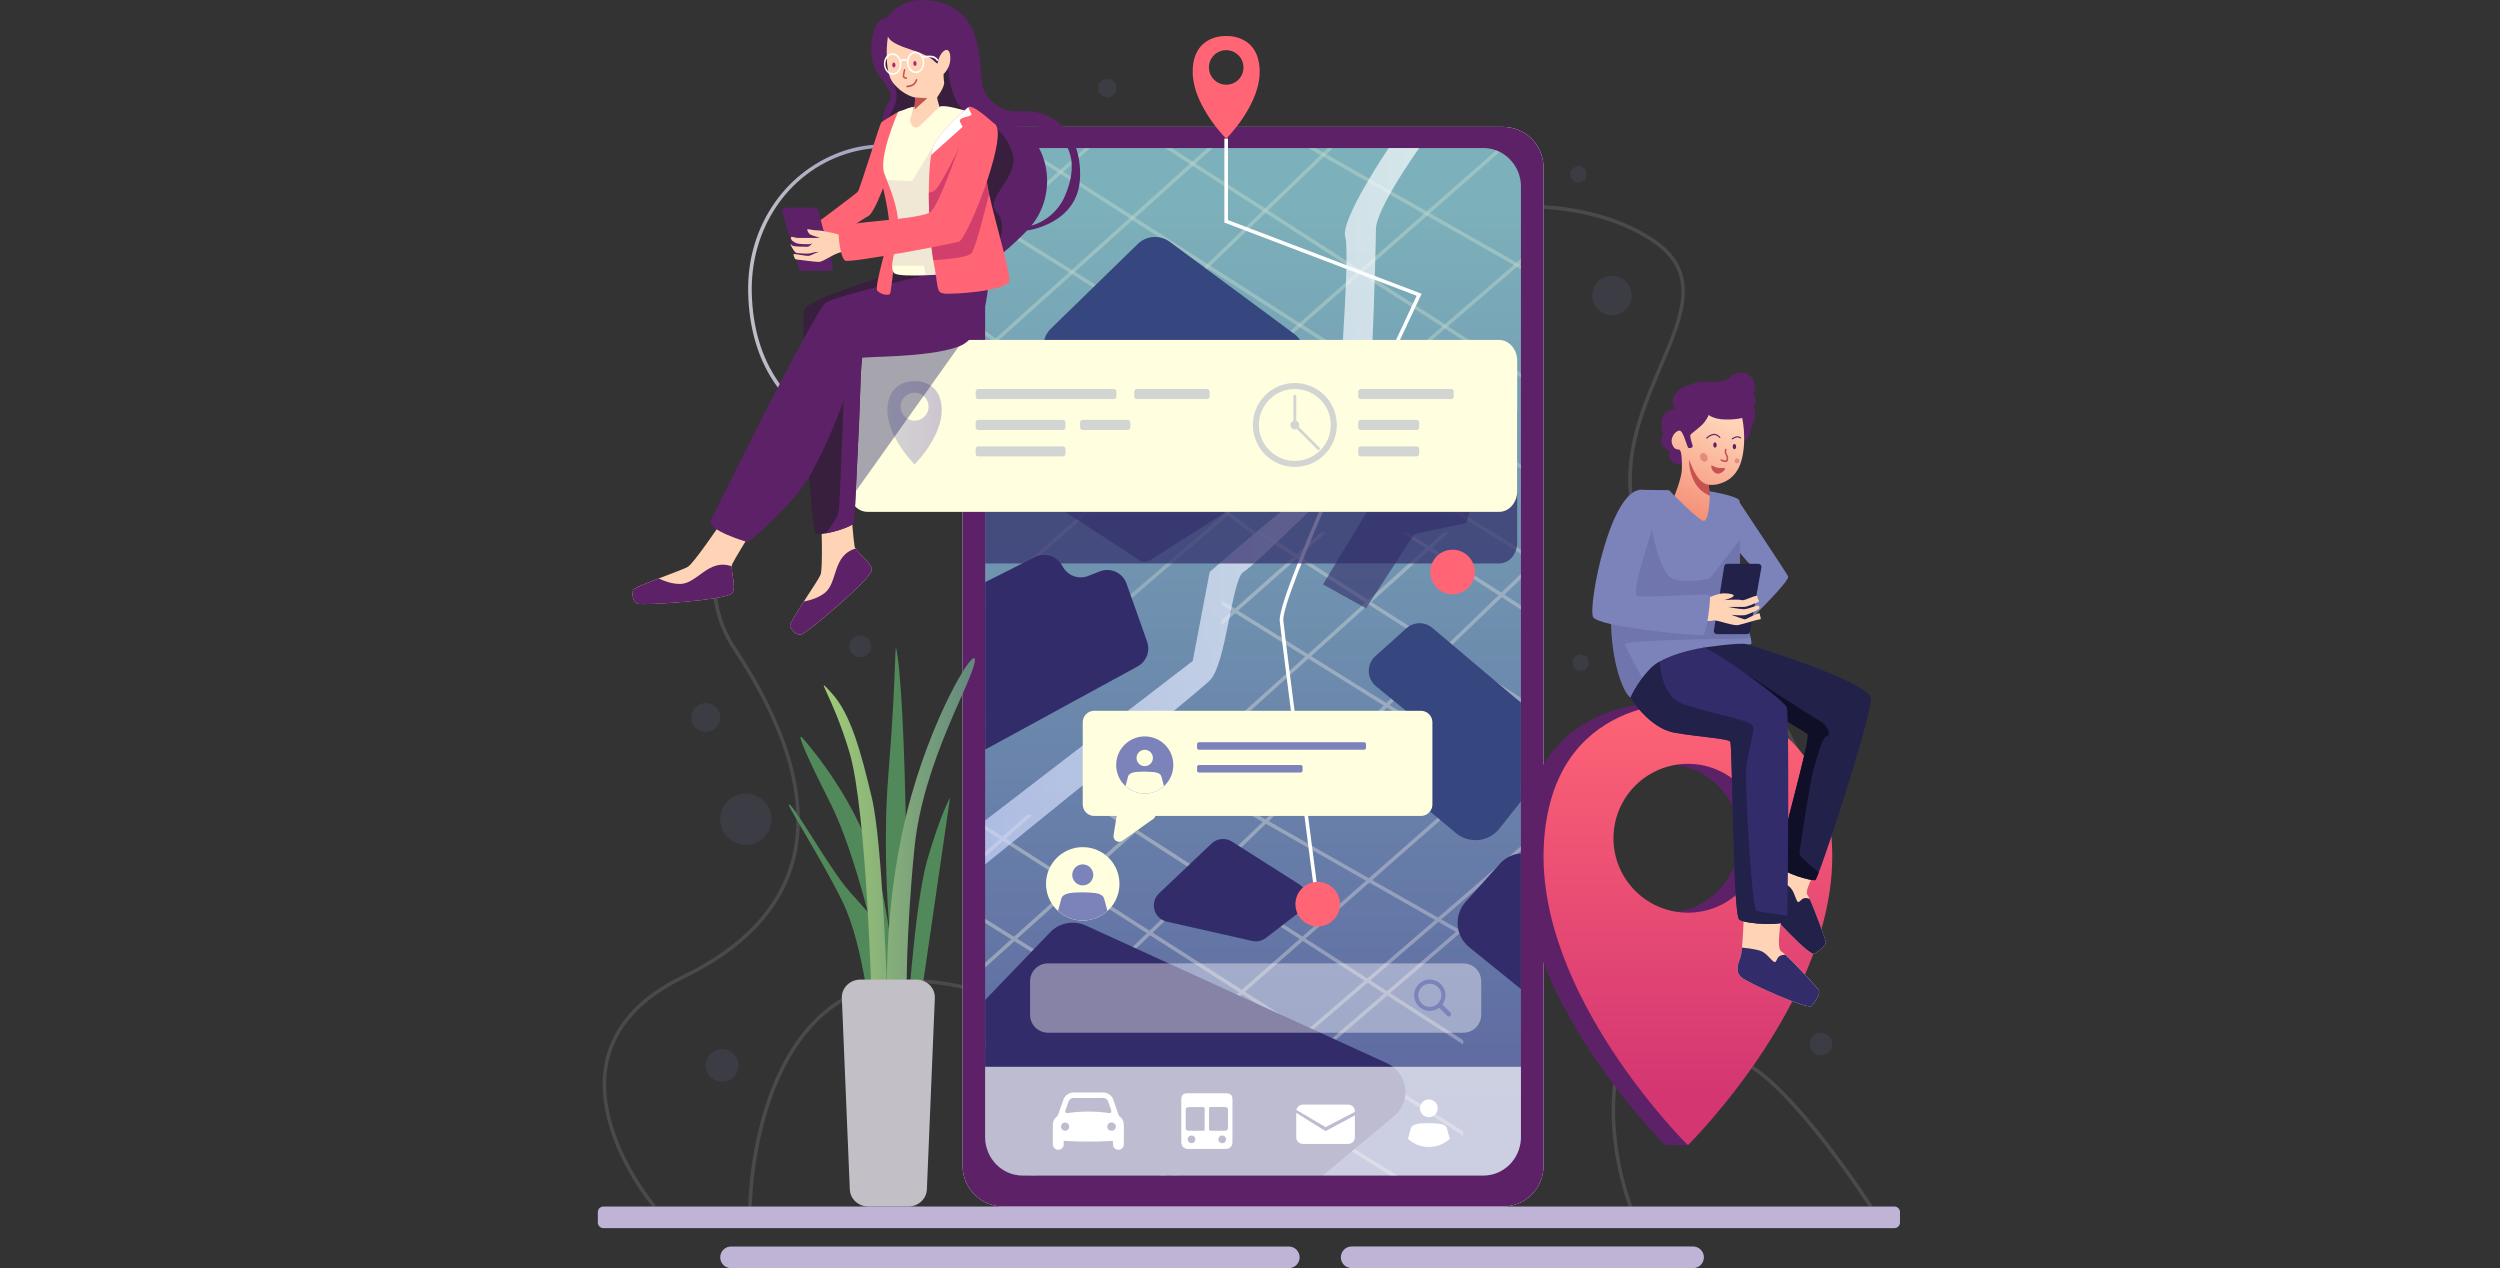 <svg width="690" height="350" viewBox="0 0 690 350" fill="none" xmlns="http://www.w3.org/2000/svg">
<rect x="0" y="0" width="690" height="350" fill="#333333" stroke="none"/>
<g clip-path="url(#clip0_3196_3333)">
<path d="M241.934 123.326C241.848 123.326 233.227 122.163 224.609 116.403C219.649 113.126 215.5 108.762 212.479 103.643C208.751 97.299 206.742 89.708 206.502 81.087C206.242 71.767 208.807 63.025 213.916 55.809C218.614 49.136 225.33 44.148 233.076 41.578C240.271 39.204 248.051 39.292 255.191 41.827C263.013 44.596 270.046 50.306 275.534 58.341L274.714 58.904C264.289 43.637 248.836 37.513 233.381 42.525C217.405 47.705 206.999 63.19 207.496 81.057C208.026 100.184 217.399 110.385 225.168 115.577C233.594 121.198 241.981 122.329 242.067 122.34L241.934 123.326Z" fill="url(#paint0_linear_3196_3333)"/>
<g opacity="0.4">
<path opacity="0.4" d="M180.214 333.317C177.05 329.375 174.308 325.111 172.034 320.596C168.531 313.658 164.809 303.244 166.966 293.016C169.066 283.058 176.265 275.04 188.362 269.182C204.681 261.277 214.752 250.671 218.3 237.653C222.711 221.476 217.273 201.751 202.14 179.024C196.838 171.062 195.214 160.627 197.566 149.648C199.818 139.151 205.442 128.909 213.412 120.803C221.797 112.267 231.953 106.865 242.784 105.17C255.246 103.223 267.772 106.217 280.015 114.066L279.479 114.903C256.864 100.406 232.438 102.868 214.119 121.498C197.436 138.489 192.643 162.971 202.968 178.488C210.042 189.112 215.078 199.272 217.933 208.665C221.187 219.375 221.631 229.218 219.261 237.916C215.634 251.23 205.383 262.04 188.788 270.076C176.984 275.795 169.969 283.581 167.933 293.22C165.836 303.167 169.487 313.338 172.916 320.143C175.152 324.586 177.851 328.78 180.969 332.655L180.214 333.317Z" fill="url(#paint1_linear_3196_3333)"/>
<path opacity="0.4" d="M449.573 333.182C449.526 333.058 444.635 320.608 444.789 305.809C444.881 297.099 446.674 289.283 450.115 282.582C454.425 274.197 461.357 267.553 470.674 262.837C488.176 253.985 497.673 243.65 499.706 231.245C502.457 214.441 491.366 193.654 465.798 167.702C440.372 141.9 450.076 119.182 457.875 100.919C464.04 86.478 468.913 75.07 455.458 66.443C439.393 56.138 418.402 56.52 403.624 58.656C393.873 60.069 384.293 62.482 375.036 65.857L374.672 64.931C374.796 64.884 387.29 60.014 403.458 57.674C412.964 56.301 421.867 56.055 429.914 56.946C440.002 58.061 448.777 60.975 455.993 65.606C470.156 74.688 464.89 87.025 458.789 101.309C451.097 119.294 441.55 141.676 466.505 167.007C492.312 193.199 503.487 214.266 500.688 231.408C498.599 244.148 488.928 254.718 471.12 263.724C454.508 272.123 445.973 286.286 445.777 305.821C445.624 320.425 450.443 332.691 450.49 332.815L449.573 333.182Z" fill="url(#paint2_linear_3196_3333)"/>
<path opacity="0.4" d="M515.938 333.266C515.681 332.866 490.072 293.367 477.291 292.524C476.529 292.447 475.761 292.562 475.055 292.858C474.349 293.154 473.728 293.622 473.25 294.219L472.492 293.574C473.072 292.86 473.82 292.299 474.668 291.943C475.517 291.587 476.44 291.446 477.356 291.533C490.631 292.42 515.714 331.082 516.773 332.727L515.938 333.266Z" fill="url(#paint3_linear_3196_3333)"/>
<path opacity="0.4" d="M207.486 333.004H206.492C206.732 325.866 207.694 318.771 209.365 311.827C211.918 301.191 217.323 286.694 228.595 278.025C238.702 270.241 251.826 268.33 267.598 272.351L267.352 273.315C251.891 269.375 239.057 271.224 229.205 278.812C218.181 287.297 212.868 301.564 210.353 312.037C208.692 318.911 207.732 325.936 207.486 333.004Z" fill="url(#paint4_linear_3196_3333)"/>
</g>
<path d="M426.018 46.227V321.792C426.018 324.763 424.837 327.613 422.736 329.714C420.635 331.815 417.785 332.996 414.814 332.996H276.881C275.41 332.996 273.953 332.706 272.594 332.143C271.234 331.58 269.999 330.754 268.959 329.714C267.919 328.673 267.094 327.438 266.531 326.079C265.969 324.72 265.679 323.263 265.68 321.792V46.227C265.679 44.756 265.969 43.299 266.531 41.94C267.094 40.581 267.919 39.346 268.959 38.305C269.999 37.265 271.234 36.439 272.594 35.876C273.953 35.313 275.41 35.023 276.881 35.023H414.814C417.785 35.023 420.635 36.204 422.736 38.305C424.837 40.406 426.018 43.256 426.018 46.227Z" fill="white"/>
<path d="M426.018 46.227V321.792C426.018 324.763 424.837 327.613 422.736 329.714C420.635 331.815 417.785 332.996 414.814 332.996H276.881C275.41 332.996 273.953 332.706 272.594 332.143C271.234 331.58 269.999 330.754 268.959 329.714C267.919 328.673 267.094 327.438 266.531 326.079C265.969 324.72 265.679 323.263 265.68 321.792V46.227C265.679 44.756 265.969 43.299 266.531 41.94C267.094 40.581 267.919 39.346 268.959 38.305C269.999 37.265 271.234 36.439 272.594 35.876C273.953 35.313 275.41 35.023 276.881 35.023H414.814C417.785 35.023 420.635 36.204 422.736 38.305C424.837 40.406 426.018 43.256 426.018 46.227Z" fill="#5D2168"/>
<path d="M419.775 51.522V313.779C419.775 314.006 419.769 314.233 419.757 314.462C419.414 320.033 414.926 324.441 409.444 324.441H282.227C276.523 324.441 271.898 319.669 271.898 313.791V51.522C271.898 45.88 276.141 41.265 281.511 40.886C281.747 40.865 281.987 40.859 282.227 40.859H409.444C410.635 40.858 411.818 41.069 412.935 41.484C413.278 41.609 413.614 41.754 413.941 41.919C415.708 42.821 417.19 44.197 418.22 45.893C419.251 47.589 419.789 49.538 419.775 51.522Z" fill="url(#paint5_linear_3196_3333)"/>
<path opacity="0.34" d="M419.775 158.359L414.364 163.566L395.172 151.199L399.906 146.936H398.426L394.305 150.64L388.56 146.936H386.725L393.53 151.329L377.646 165.595L358.711 153.465L366.089 146.93H364.601L357.856 152.915L348.522 146.936H347.436C347.196 146.936 346.957 146.936 346.72 146.962L357.075 153.598L340.826 167.983L337.099 165.66V166.844L340.057 168.684L337.099 171.296V172.625L340.93 169.231L360.223 181.243L337.102 202.027V203.364L361.11 181.79L381.906 194.751L349.252 226.127L347.11 224.908H345.099L348.504 226.846L337.102 237.792L333.217 241.523L314.037 229.156L318.771 224.89H317.291L313.182 228.615L307.433 224.908H305.599L312.404 229.304L296.519 243.567L277.585 231.437L284.963 224.902H283.463L276.715 230.881L271.91 227.804V228.988L275.94 231.571L271.91 235.141V236.47L276.813 232.13L295.747 244.26L279.863 258.535L271.91 253.579V254.763L279.097 259.239L271.91 265.691V267.029L279.972 259.789L300.756 272.736L279.676 292.993L271.898 287.206V288.448L278.949 293.691L271.898 300.466V301.848L279.756 294.295L300.833 309.975L284.339 324.472H285.848L301.647 310.596L320.3 324.472H321.966L302.413 309.924L326.495 288.753L343.359 299.259L337.105 304.635V305.945L344.247 299.809L348.894 302.709L323.623 324.439H325.149L349.779 303.259L383.767 324.439H385.648L350.572 302.581L366.051 289.268L403.837 313.466V312.282L366.829 288.593L382.906 274.771L403.832 288.268V287.085L383.693 274.094L402.743 257.712L403.832 258.331V257.189L403.536 257.023L403.832 256.774V255.464L402.627 256.502L397.796 253.757L419.775 234.866V233.556L396.882 253.239L378.722 242.905L397.997 225.979C397.669 225.814 397.333 225.668 396.988 225.541L377.805 242.387L350.164 226.645L351.968 224.908L382.793 195.293L419.775 218.349V217.165L383.515 194.58L398.539 180.148L419.775 193.757V192.574L399.275 179.441L414.476 164.832L419.778 168.252V167.068L415.216 164.128L419.778 159.74L419.775 158.359ZM333.338 242.804L358.696 259.159L342.741 273.168L318.137 257.41L333.338 242.804ZM359.566 259.718L376.577 270.688L360.486 284.528L343.622 273.724L359.566 259.718ZM313.271 229.863L332.48 242.263L317.277 256.872L297.389 244.15L313.271 229.863ZM280.744 259.073L296.62 244.813L316.54 257.567L301.51 272.011L280.744 259.073ZM301.608 309.285L280.496 293.584L301.644 273.265L325.608 288.206L301.608 309.285ZM326.398 287.528L302.38 272.561L317.401 258.126L341.957 273.854L326.398 287.528ZM344.149 298.584L327.285 288.073L342.844 274.413L359.708 285.212L344.149 298.584ZM349.681 302.034L345.034 299.138L360.572 285.753L365.169 288.712L349.681 302.034ZM365.953 288.04L361.356 285.082L377.45 271.256L382.033 274.215L365.953 288.04ZM396.997 254.449L401.823 257.194L382.817 273.537L378.234 270.579L396.997 254.449ZM377.927 243.597L396.08 253.925L377.361 270.02L360.338 259.041L377.927 243.597ZM377.012 243.076L359.471 258.481L334.075 242.103L349.409 227.369L377.012 243.076ZM361.001 180.553L341.711 168.533L357.948 154.154L376.882 166.284L361.001 180.553ZM382.645 194.039L361.879 181.101L377.758 166.841L397.675 179.595L382.645 194.039ZM398.411 178.888L378.524 166.166L394.406 151.903L413.615 164.293L398.411 178.888Z" fill="url(#paint6_linear_3196_3333)"/>
<g opacity="0.49">
<path opacity="0.49" d="M271.914 91.289L346.561 146.812L345.966 147.608L271.914 92.529V91.289Z" fill="url(#paint7_linear_3196_3333)"/>
<path opacity="0.49" d="M419.779 151.724V152.895L271.914 60.758V59.586L419.779 151.724Z" fill="url(#paint8_linear_3196_3333)"/>
<path opacity="0.49" d="M419.78 103.033V104.216L321.539 40.859H323.37L419.78 103.033Z" fill="url(#paint9_linear_3196_3333)"/>
<path opacity="0.49" d="M283.33 40.859L419.781 128.24V129.423L281.531 40.886C281.768 40.865 282.008 40.859 282.247 40.859H283.33Z" fill="url(#paint10_linear_3196_3333)"/>
<path opacity="0.49" d="M419.777 73.137V74.282L361.047 40.859H363.056L419.777 73.137Z" fill="url(#paint11_linear_3196_3333)"/>
<path opacity="0.49" d="M300.911 40.859L271.914 66.537V65.208L299.414 40.859H300.911Z" fill="url(#paint12_linear_3196_3333)"/>
<path opacity="0.49" d="M334.733 40.859L271.914 97.276V95.936L333.242 40.859H334.733Z" fill="url(#paint13_linear_3196_3333)"/>
<path opacity="0.49" d="M367.91 40.859L271.914 133.104V131.725L366.475 40.859H367.91Z" fill="url(#paint14_linear_3196_3333)"/>
<path opacity="0.49" d="M413.945 41.919L271.914 166.634V165.314L412.939 41.484C413.282 41.61 413.618 41.755 413.945 41.919Z" fill="url(#paint15_linear_3196_3333)"/>
<path opacity="0.49" d="M419.779 71.414V72.728L271.914 199.871V198.56L419.779 71.414Z" fill="url(#paint16_linear_3196_3333)"/>
</g>
<path opacity="0.6" d="M287.794 137.287L314.554 154.65C314.97 154.918 315.454 155.06 315.948 155.06C316.443 155.06 316.927 154.918 317.343 154.65L340.814 139.751C341.277 139.457 341.634 139.023 341.834 138.513C342.034 138.002 342.067 137.441 341.927 136.911C341.786 136.381 341.481 135.909 341.055 135.563C340.629 135.218 340.104 135.018 339.556 134.991L289.326 132.526C286.69 132.411 285.578 135.852 287.794 137.287Z" fill="#322D6A"/>
<path opacity="0.6" d="M385.601 127.42L365.148 161.287L377.024 167.899L390.314 147.417L404.743 144.37L408.822 128.873L388.145 126.193C387.648 126.129 387.143 126.211 386.691 126.429C386.239 126.647 385.861 126.992 385.601 127.42Z" fill="#322D6A"/>
<path d="M363.184 249.616C363.092 248.912 354.012 179.096 353.205 171.357C352.421 163.721 387.5 89.071 391.006 81.63L337.93 61.426V38.258H338.927V60.743L392.367 81.086L392.136 81.571C378.746 109.934 353.574 165.179 354.202 171.256C354.995 178.981 364.086 248.77 364.178 249.489L363.184 249.616Z" fill="white"/>
<path opacity="0.68" d="M383.273 40.855C383.273 40.855 369.803 60.754 371.294 65.393C372.785 70.032 368.966 117.288 368.966 117.288C368.966 117.288 354.511 141.273 353.718 141.27C352.925 141.267 333.872 157.859 333.872 157.859L329.194 182.415L271.914 226.438V238.544C271.914 238.544 329.233 192.317 333.86 187.844C338.487 183.37 339.966 159.69 343.203 157.859C346.44 156.027 374.072 128.762 376.164 125.989C378.256 123.217 379.753 68.943 379.753 63.268C379.753 57.594 391.696 40.852 391.696 40.852L383.273 40.855Z" fill="url(#paint17_linear_3196_3333)"/>
<path d="M313.979 183.934L271.914 206.884V160.683L285.639 153.76C286.907 153.121 288.369 152.983 289.734 153.375C291.099 153.767 292.266 154.658 293.003 155.873L293.467 156.636C294.158 157.773 295.229 158.629 296.49 159.054C297.752 159.478 299.122 159.443 300.36 158.955L303.529 157.704C304.234 157.425 304.989 157.291 305.747 157.311C306.505 157.33 307.252 157.502 307.942 157.816C308.633 158.13 309.253 158.58 309.765 159.14C310.278 159.699 310.672 160.356 310.925 161.071L316.603 177.103C317.047 178.368 317.028 179.75 316.547 181.001C316.066 182.253 315.156 183.292 313.979 183.934Z" fill="#322D6A"/>
<path d="M419.774 193.945V221.185L413.834 228.693C413.136 229.575 412.269 230.307 411.283 230.848C410.298 231.389 409.214 231.727 408.095 231.842C406.977 231.956 405.847 231.846 404.772 231.518C403.697 231.189 402.699 230.648 401.837 229.927L377.023 209.194L388.044 196.176L379.784 189.407C379.173 188.907 378.678 188.282 378.332 187.573C377.986 186.864 377.798 186.089 377.78 185.3C377.761 184.512 377.914 183.729 378.226 183.004C378.539 182.28 379.005 181.633 379.591 181.105L388.142 173.413C389.124 172.528 390.394 172.029 391.717 172.008C393.039 171.988 394.324 172.447 395.334 173.301L419.774 193.945Z" fill="#36477F"/>
<path d="M290.058 90.69L314.022 67.335C315.186 66.203 316.714 65.522 318.334 65.414C319.955 65.305 321.56 65.777 322.865 66.744L357.148 92.119C362.548 96.116 359.554 104.69 352.841 104.456L294.581 102.436C288.572 102.22 285.741 94.894 290.058 90.69Z" fill="#36477F"/>
<path opacity="0.71" d="M418.746 113.791V149.814C418.746 152.968 416.51 155.521 413.752 155.521H271.914V108.078H413.752C416.51 108.078 418.746 110.637 418.746 113.791Z" fill="#322D6A"/>
<path d="M418.743 99.538V135.564C418.743 138.718 416.506 141.271 413.749 141.271H239.408C237.284 141.271 235.47 139.756 234.748 137.62C234.526 136.958 234.413 136.263 234.414 135.564V99.538C234.414 96.384 236.651 93.828 239.408 93.828H413.749C416.506 93.828 418.743 96.384 418.743 99.538Z" fill="url(#paint18_linear_3196_3333)"/>
<g opacity="0.58">
<path opacity="0.58" d="M259.902 112.571C259.728 109.299 258.396 107.477 256.902 106.465C255.57 105.607 254.01 105.172 252.426 105.216L252.411 105.258V105.216C252.411 105.216 245.349 104.743 244.938 112.571C244.79 115.344 245.686 118.11 246.905 120.527C248.362 123.327 250.217 125.901 252.411 128.169V128.095C252.411 128.145 252.426 128.169 252.426 128.169C252.426 128.169 260.313 120.397 259.902 112.571ZM252.417 116.104C251.652 116.104 250.905 115.877 250.269 115.452C249.633 115.027 249.137 114.423 248.845 113.717C248.552 113.01 248.475 112.233 248.625 111.483C248.774 110.733 249.142 110.044 249.683 109.503C250.224 108.962 250.913 108.594 251.663 108.445C252.413 108.295 253.19 108.372 253.897 108.665C254.603 108.957 255.207 109.453 255.632 110.089C256.057 110.725 256.284 111.472 256.284 112.237C256.287 112.746 256.188 113.25 255.995 113.72C255.802 114.19 255.517 114.618 255.157 114.977C254.798 115.337 254.37 115.622 253.9 115.815C253.43 116.008 252.926 116.107 252.417 116.104Z" fill="url(#paint19_linear_3196_3333)"/>
<path opacity="0.58" d="M307.411 107.367H270C269.603 107.367 269.281 107.689 269.281 108.086V109.432C269.281 109.829 269.603 110.151 270 110.151H307.411C307.808 110.151 308.13 109.829 308.13 109.432V108.086C308.13 107.689 307.808 107.367 307.411 107.367Z" fill="url(#paint20_linear_3196_3333)"/>
<path opacity="0.58" d="M333.138 107.367H313.766C313.369 107.367 313.047 107.689 313.047 108.086V109.432C313.047 109.829 313.369 110.151 313.766 110.151H333.138C333.535 110.151 333.857 109.829 333.857 109.432V108.086C333.857 107.689 333.535 107.367 333.138 107.367Z" fill="url(#paint21_linear_3196_3333)"/>
<path opacity="0.58" d="M293.352 115.891H270C269.603 115.891 269.281 116.212 269.281 116.61V117.956C269.281 118.353 269.603 118.675 270 118.675H293.352C293.749 118.675 294.071 118.353 294.071 117.956V116.61C294.071 116.212 293.749 115.891 293.352 115.891Z" fill="url(#paint22_linear_3196_3333)"/>
<path opacity="0.58" d="M311.257 115.891H298.828C298.431 115.891 298.109 116.212 298.109 116.61V117.956C298.109 118.353 298.431 118.675 298.828 118.675H311.257C311.654 118.675 311.976 118.353 311.976 117.956V116.61C311.976 116.212 311.654 115.891 311.257 115.891Z" fill="url(#paint23_linear_3196_3333)"/>
<path opacity="0.58" d="M293.352 123.188H270C269.603 123.188 269.281 123.509 269.281 123.906V125.253C269.281 125.65 269.603 125.971 270 125.971H293.352C293.749 125.971 294.071 125.65 294.071 125.253V123.906C294.071 123.509 293.749 123.188 293.352 123.188Z" fill="url(#paint24_linear_3196_3333)"/>
<path opacity="0.58" d="M400.522 107.367H375.578C375.181 107.367 374.859 107.689 374.859 108.086V109.432C374.859 109.829 375.181 110.151 375.578 110.151H400.522C400.919 110.151 401.241 109.829 401.241 109.432V108.086C401.241 107.689 400.919 107.367 400.522 107.367Z" fill="url(#paint25_linear_3196_3333)"/>
<path opacity="0.58" d="M390.975 115.891H375.578C375.181 115.891 374.859 116.212 374.859 116.61V117.956C374.859 118.353 375.181 118.675 375.578 118.675H390.975C391.372 118.675 391.693 118.353 391.693 117.956V116.61C391.693 116.212 391.372 115.891 390.975 115.891Z" fill="url(#paint26_linear_3196_3333)"/>
<path opacity="0.58" d="M390.975 123.188H375.578C375.181 123.188 374.859 123.509 374.859 123.906V125.253C374.859 125.65 375.181 125.971 375.578 125.971H390.975C391.372 125.971 391.693 125.65 391.693 125.253V123.906C391.693 123.509 391.372 123.188 390.975 123.188Z" fill="url(#paint27_linear_3196_3333)"/>
<path opacity="0.58" d="M357.38 105.703C355.089 105.703 352.849 106.382 350.945 107.655C349.04 108.928 347.555 110.737 346.679 112.853C345.802 114.97 345.573 117.299 346.019 119.545C346.466 121.792 347.57 123.856 349.189 125.476C350.809 127.096 352.873 128.199 355.12 128.646C357.367 129.093 359.696 128.863 361.812 127.987C363.929 127.11 365.737 125.626 367.01 123.721C368.283 121.816 368.962 119.577 368.962 117.286C368.962 114.214 367.742 111.268 365.57 109.096C363.398 106.923 360.451 105.703 357.38 105.703ZM357.38 127.2C355.418 127.2 353.501 126.618 351.87 125.528C350.239 124.439 348.968 122.89 348.217 121.077C347.467 119.265 347.27 117.271 347.653 115.347C348.036 113.423 348.981 111.656 350.368 110.269C351.755 108.883 353.523 107.938 355.447 107.556C357.371 107.174 359.365 107.371 361.177 108.122C362.989 108.873 364.537 110.144 365.627 111.775C366.716 113.407 367.297 115.324 367.297 117.286C367.297 118.588 367.04 119.877 366.542 121.08C366.043 122.283 365.313 123.377 364.392 124.297C363.471 125.218 362.378 125.948 361.174 126.446C359.971 126.944 358.682 127.2 357.38 127.2Z" fill="url(#paint28_linear_3196_3333)"/>
<path opacity="0.58" d="M364.169 123.517L358.468 117.816C358.544 117.662 358.586 117.494 358.591 117.323C358.597 117.152 358.566 116.982 358.5 116.824C358.435 116.665 358.336 116.523 358.211 116.406C358.086 116.289 357.938 116.2 357.776 116.144V109.363C357.781 109.308 357.774 109.253 357.756 109.2C357.738 109.148 357.71 109.1 357.672 109.059C357.635 109.018 357.589 108.986 357.539 108.963C357.488 108.941 357.433 108.93 357.378 108.93C357.323 108.93 357.268 108.941 357.217 108.963C357.167 108.986 357.121 109.018 357.084 109.059C357.046 109.1 357.018 109.148 357 109.2C356.982 109.253 356.975 109.308 356.98 109.363V116.144C356.703 116.234 356.468 116.42 356.317 116.669C356.166 116.917 356.109 117.212 356.157 117.499C356.205 117.786 356.355 118.046 356.579 118.232C356.803 118.417 357.086 118.517 357.377 118.511C357.561 118.511 357.742 118.467 357.906 118.384L363.607 124.085C363.644 124.123 363.687 124.153 363.735 124.173C363.784 124.194 363.836 124.204 363.888 124.203C363.943 124.206 363.998 124.196 364.049 124.176C364.1 124.155 364.146 124.125 364.184 124.085C364.221 124.047 364.249 124.002 364.269 123.953C364.288 123.903 364.297 123.851 364.295 123.798C364.294 123.745 364.282 123.693 364.261 123.645C364.239 123.597 364.208 123.553 364.169 123.517Z" fill="url(#paint29_linear_3196_3333)"/>
</g>
<path opacity="0.43" d="M265.895 93.828L256.904 106.464L254.901 109.281L250.434 115.562L246.913 120.529L234.756 137.62C234.533 136.958 234.421 136.263 234.422 135.564V99.538C234.422 96.384 236.659 93.828 239.416 93.828H265.895Z" fill="#322D6A"/>
<path d="M499.393 233.138C497.204 191.535 459.666 194.053 459.666 194.053C459.666 194.053 459.639 194.124 459.592 194.26V194.053C459.592 194.053 422.06 191.535 419.865 233.138C417.669 274.741 459.592 316.033 459.592 316.033H465.825L464.891 310.412C476.056 297.744 501.097 265.537 499.393 233.138ZM439.08 231.363C439.08 227.298 440.286 223.325 442.544 219.946C444.802 216.566 448.012 213.932 451.767 212.377C455.522 210.822 459.654 210.415 463.64 211.208C467.627 212.001 471.289 213.959 474.162 216.833C477.036 219.707 478.993 223.369 479.786 227.356C480.578 231.342 480.171 235.474 478.615 239.229C477.059 242.984 474.425 246.193 471.045 248.451C467.665 250.709 463.692 251.914 459.627 251.913C456.928 251.913 454.256 251.381 451.763 250.347C449.269 249.314 447.004 247.8 445.096 245.891C443.188 243.982 441.675 241.716 440.643 239.222C439.61 236.729 439.08 234.056 439.08 231.357V231.363Z" fill="#5D2168"/>
<path d="M505.627 233.138C503.438 191.535 465.9 194.053 465.9 194.053C465.9 194.053 465.873 194.124 465.826 194.26V194.053C465.826 194.053 428.288 191.535 426.098 233.138C423.909 274.741 465.826 316.033 465.826 316.033V315.655C465.873 315.9 465.9 316.033 465.9 316.033C465.9 316.033 507.816 274.741 505.627 233.138ZM465.864 251.907C461.8 251.908 457.826 250.703 454.446 248.445C451.067 246.187 448.432 242.978 446.876 239.223C445.321 235.468 444.913 231.336 445.706 227.35C446.498 223.363 448.455 219.701 451.329 216.827C454.203 213.953 457.865 211.995 461.851 211.202C465.837 210.409 469.97 210.816 473.725 212.371C477.48 213.926 480.69 216.56 482.948 219.94C485.206 223.319 486.411 227.292 486.411 231.357C486.411 236.807 484.247 242.033 480.393 245.887C476.54 249.741 471.314 251.906 465.864 251.907Z" fill="url(#paint30_linear_3196_3333)"/>
<path d="M483.262 118.101C483.762 117.361 484.114 116.531 484.298 115.657C484.691 113.633 484.348 112.666 483.898 112.163C484.077 111.968 484.227 111.747 484.342 111.509C484.798 110.542 484.564 109.595 483.893 109.068C484.333 108.125 484.46 107.066 484.256 106.045C483.611 102.962 480.603 101.66 477.396 104.16C474.189 106.66 471.623 104.32 466.626 106.056C461.63 107.793 460.922 110.515 462.251 112.92C462.147 112.92 458.996 113.086 458.612 116.009C458.467 117.317 458.573 118.64 458.925 119.908C458.642 120.459 458.483 121.065 458.461 121.683C458.499 123.388 460.621 124.396 460.674 124.423C460.674 124.423 460.035 126.45 461.683 127.621C463.331 128.793 465.44 127.947 465.44 127.947L464.822 126.71L479.245 121.627C479.289 121.894 479.319 122.05 479.319 122.05C479.319 122.05 481.765 122.393 482.759 120.325C483.098 119.633 483.27 118.871 483.262 118.101Z" fill="#5D2168"/>
<path d="M480.837 115.34C480.837 115.34 482.097 120.763 480.837 126.352C479.576 131.94 475.899 133.139 474.384 133.568C473.485 133.827 472.543 133.901 471.615 133.784L471.881 136.804C471.881 136.804 475.668 144.061 470.606 144.124C465.544 144.186 462.115 136.946 462.115 136.946C462.115 136.946 464.083 132.127 464.186 129.665C464.29 127.204 464.112 124.73 463.665 124.251C463.219 123.772 462.322 124.547 461.559 122.701C460.796 120.855 462.485 118.784 463.583 118.855C464.68 118.926 465.6 123.651 466.085 123.674C466.571 123.698 467.355 123.609 467.139 122.89C466.923 122.171 466.319 120.396 466.577 119.985C466.834 119.574 469.506 117.793 470.473 116.461C471.44 115.13 471.6 114.523 471.6 114.523C471.6 114.523 472.923 115.707 476.121 115.781C479.319 115.855 480.837 115.34 480.837 115.34Z" fill="url(#paint31_linear_3196_3333)"/>
<path d="M471.627 133.773C471.627 133.773 470.372 133.791 468.964 132.231C467.556 130.672 466.156 126.82 466.156 126.82C466.15 128.908 466.637 130.968 467.579 132.832C468.469 134.645 470.006 136.059 471.887 136.794L471.627 133.773Z" fill="#C65252"/>
<path d="M478.227 123.274C478.227 123.679 478.452 124.002 478.715 123.999C478.978 123.996 479.18 123.661 479.171 123.256C479.162 122.851 478.946 122.525 478.685 122.531C478.425 122.537 478.218 122.869 478.227 123.274Z" fill="#5D2168"/>
<path d="M472.86 122.829C472.86 123.234 473.087 123.559 473.348 123.553C473.608 123.548 473.815 123.216 473.806 122.811C473.797 122.406 473.581 122.08 473.318 122.086C473.055 122.092 472.854 122.438 472.86 122.829Z" fill="#5D2168"/>
<path d="M474.568 120.837C474.139 120.373 473.598 119.988 472.935 120.08C472.266 120.217 471.65 120.542 471.16 121.018C471.015 121.16 470.802 120.929 470.947 120.787C471.506 120.225 472.233 119.859 473.018 119.745C473.725 119.701 474.328 120.127 474.793 120.633C474.821 120.664 474.836 120.704 474.834 120.746C474.833 120.787 474.815 120.827 474.784 120.855C474.753 120.883 474.713 120.898 474.671 120.896C474.63 120.895 474.59 120.877 474.562 120.846L474.568 120.837Z" fill="#5D2168"/>
<path d="M480.279 120.994C479.637 120.403 478.767 120.885 478.152 121.26C477.98 121.367 477.835 121.086 478.007 120.982C478.767 120.515 479.749 120.065 480.51 120.778C480.66 120.92 480.427 121.133 480.279 120.994Z" fill="#5D2168"/>
<path opacity="0.44" d="M469.397 126.681C469.716 127.296 470.367 127.592 470.849 127.344C471.332 127.095 471.465 126.388 471.145 125.773C470.826 125.157 470.175 124.862 469.693 125.113C469.21 125.365 469.068 126.066 469.397 126.681Z" fill="#C65252"/>
<path opacity="0.44" d="M478.859 127.629C478.94 127.734 479.05 127.815 479.175 127.86C479.301 127.906 479.436 127.915 479.567 127.886C479.697 127.857 479.816 127.791 479.91 127.697C480.005 127.603 480.07 127.484 480.099 127.353C480.128 127.223 480.119 127.088 480.074 126.962C480.029 126.837 479.948 126.727 479.843 126.646C479.737 126.564 479.61 126.515 479.477 126.503C479.345 126.491 479.211 126.517 479.093 126.578C478.924 126.688 478.804 126.859 478.76 127.056C478.717 127.252 478.752 127.458 478.859 127.629Z" fill="#C65252"/>
<path d="M475.829 127.511C475.962 127.531 476.096 127.541 476.231 127.54C476.405 127.553 476.576 127.496 476.708 127.382C476.84 127.268 476.922 127.107 476.935 126.934C477.027 126.553 476.998 126.153 476.852 125.789C476.804 125.675 476.75 125.563 476.69 125.455C476.637 125.359 476.589 125.26 476.548 125.159C476.42 124.842 476.409 124.491 476.515 124.168C476.526 124.139 476.532 124.109 476.531 124.079C476.53 124.048 476.523 124.018 476.51 123.991C476.498 123.963 476.479 123.938 476.457 123.918C476.434 123.897 476.408 123.882 476.379 123.872C476.352 123.862 476.323 123.858 476.294 123.86C476.265 123.862 476.236 123.869 476.21 123.882C476.184 123.895 476.161 123.913 476.143 123.935C476.124 123.957 476.11 123.983 476.101 124.011C475.96 124.438 475.975 124.901 476.142 125.318C476.19 125.431 476.244 125.541 476.305 125.647C476.358 125.747 476.409 125.842 476.447 125.943C476.558 126.218 476.579 126.521 476.509 126.81C476.477 126.946 476.423 127.037 476.364 127.061C476.322 127.074 476.278 127.079 476.234 127.076C475.855 127.075 475.483 126.973 475.157 126.78C475.106 126.753 475.047 126.747 474.992 126.763C474.937 126.779 474.89 126.816 474.861 126.866C474.835 126.916 474.829 126.975 474.844 127.03C474.86 127.085 474.895 127.132 474.944 127.162C475.215 127.332 475.515 127.45 475.829 127.511Z" fill="#C65252"/>
<path d="M476.043 129.62C476.043 129.62 475.132 130.836 474.037 130.739C472.943 130.641 472.363 129.402 472.348 129.044C472.333 128.686 472.247 128.387 472.369 128.425C472.49 128.464 473.626 129.129 474.582 129.165C475.537 129.2 476.395 129.017 476.043 129.62Z" fill="#C65252"/>
<path d="M479.751 138.119C479.751 138.119 492.89 157.826 493.514 159.078C494.139 160.329 482.171 171.891 482.171 171.891L479.586 165.332C479.586 165.332 485.84 159.048 485.769 158.749C485.698 158.45 479.124 152.196 477.873 149.066C476.621 145.936 477.562 137.164 479.751 138.119Z" fill="url(#paint32_linear_3196_3333)"/>
<path d="M483.193 177.832C482.255 177.832 460.356 180.959 456.605 185.965C455.676 187.202 454.939 188.302 454.324 189.246C452.445 192.113 451.685 193.474 450.034 192.533C447.845 191.281 444.09 180.959 444.708 168.134C445.061 160.871 447.507 151.27 449.557 144.3C451.134 138.974 452.475 135.188 452.475 135.188L460.661 135.288C460.661 135.288 468.17 143.107 470.045 143.735C471.921 144.362 471.924 135.602 471.924 135.602C471.924 135.602 479.43 136.853 480.057 138.105C480.353 138.696 480.3 143.43 480.258 148.894C480.217 155.137 480.181 162.314 480.681 165.317C481.309 169.078 482.631 173.391 483.161 175.847C483.436 177.072 483.507 177.832 483.193 177.832Z" fill="url(#paint33_linear_3196_3333)"/>
<g opacity="0.4">
<path opacity="0.4" d="M448.472 177.834C448.637 178.493 451.572 184.091 454.324 189.248C452.445 192.115 451.685 193.475 450.034 192.535C447.845 191.283 444.09 180.961 444.708 168.136C445.061 160.872 447.507 151.272 449.557 144.302C452.161 142.177 454.608 142.482 455.655 144.674C455.655 144.674 457.847 158.124 461.599 159.689C465.35 161.254 471.924 159.689 471.924 159.689L480.258 148.896C480.217 155.139 480.181 162.316 480.681 165.319C481.309 169.079 482.631 173.393 483.161 175.849C482.46 176.081 481.732 176.223 480.995 176.269C478.814 176.269 448.158 176.582 448.472 177.834Z" fill="#322D6A"/>
</g>
<path d="M473.026 174.061L475.887 156.309C475.918 156.116 476.018 155.941 476.167 155.814C476.316 155.687 476.505 155.617 476.7 155.617H485.339C485.46 155.617 485.579 155.643 485.688 155.694C485.797 155.745 485.894 155.819 485.971 155.911C486.048 156.004 486.104 156.112 486.135 156.228C486.166 156.344 486.171 156.466 486.15 156.585L483.002 174.336C482.968 174.526 482.868 174.699 482.72 174.823C482.572 174.947 482.385 175.016 482.192 175.016H473.837C473.718 175.016 473.6 174.989 473.492 174.939C473.384 174.889 473.289 174.816 473.212 174.725C473.135 174.634 473.078 174.528 473.046 174.413C473.014 174.298 473.007 174.178 473.026 174.061Z" fill="#222149"/>
<path d="M470.055 165.634C470.055 165.634 473.81 163.758 475.676 163.758C477.543 163.758 478.493 164.068 478.493 164.382C478.493 164.696 477.866 165.009 476.928 165.32C476.526 165.479 476.106 165.584 475.676 165.634C475.676 165.634 479.744 165.32 480.682 165.634C481.62 165.947 485.061 163.758 485.061 164.696C485.061 165.634 485.999 165.947 485.061 166.258C484.123 166.568 482.247 167.509 481.31 167.509H476.928C476.928 167.509 480.058 168.136 481.31 168.136C482.561 168.136 485.061 166.885 485.375 167.199C485.446 167.254 485.505 167.325 485.545 167.406C485.585 167.488 485.605 167.577 485.605 167.668C485.605 167.758 485.585 167.848 485.545 167.929C485.505 168.01 485.446 168.081 485.375 168.136C485.061 168.45 482.872 169.388 481.934 169.702C480.996 170.015 477.866 169.702 477.866 169.702C477.866 169.702 481.31 170.95 481.62 170.95C481.931 170.95 485.688 168.761 485.688 169.388C485.688 170.015 486.312 170.95 485.688 170.95C485.064 170.95 481.309 172.201 479.744 172.515C478.179 172.829 473.801 170.95 472.863 171.264C471.925 171.577 468.795 171.264 468.795 171.264C468.795 171.264 467.242 165.006 470.055 165.634Z" fill="url(#paint34_linear_3196_3333)"/>
<path d="M500.758 263.241C499.516 264.049 487.98 251.747 486.927 249.715C485.874 247.682 487.557 245.744 488.643 244.549C489.143 243.849 489.573 243.102 489.927 242.318C491.51 239.15 493.741 233.898 493.741 233.898L502.533 237.934C502.533 237.934 497.8 245.549 498.817 246.916C499.057 247.293 499.265 247.688 499.439 248.099C500.9 251.25 503.726 259.046 503.9 259.934C504.095 260.987 501.986 262.431 500.758 263.241Z" fill="url(#paint35_linear_3196_3333)"/>
<path d="M500.758 263.243C499.516 264.051 487.98 251.749 486.927 249.717C485.874 247.684 487.557 245.746 488.643 244.551C489.143 243.851 489.573 243.104 489.927 242.32C491.474 243.113 493.522 244.267 494.276 245.137C495.548 246.616 495.738 249.279 496.495 248.924C497.178 248.604 497.474 247.326 499.454 248.092C500.915 251.243 503.74 259.039 503.915 259.927C504.095 260.989 501.986 262.432 500.758 263.243Z" fill="#222149"/>
<path d="M500.08 277.618C499.142 278.87 482.562 271.361 480.686 269.799C478.811 268.237 479.748 265.731 480.373 264.178C480.532 263.778 480.669 262.79 480.79 261.539C481.136 257.882 481.314 251.977 481.314 251.977L491.834 252.542C491.834 252.542 490.059 261.675 491.636 262.601C492.025 262.866 492.392 263.163 492.734 263.488C495.467 265.976 501.426 272.429 501.958 273.228C502.582 274.177 501.02 276.367 500.08 277.618Z" fill="url(#paint36_linear_3196_3333)"/>
<path d="M500.08 277.619C499.142 278.87 482.562 271.361 480.686 269.799C478.811 268.237 479.748 265.731 480.373 264.178C480.532 263.779 480.669 262.791 480.79 261.539C482.672 261.722 485.207 262.06 486.316 262.613C488.195 263.551 489.447 266.054 490.071 265.43C490.636 264.862 490.432 263.518 492.734 263.509C495.467 265.998 501.426 272.45 501.958 273.249C502.582 274.178 501.02 276.367 500.08 277.619Z" fill="#322D6A"/>
<path d="M501.968 240.836C501.474 242.114 501.14 242.854 501.025 242.907C500.084 243.221 491.951 241.028 491.013 238.839C490.075 236.65 500.084 203.493 498.835 202.553C497.587 201.612 485.415 194.789 479.868 189.81L479.439 189.417C476.019 186.135 472.88 182.572 470.055 178.766C470.055 178.766 480.377 177.201 482.256 177.828C484.134 178.455 516.039 188.15 516.353 192.843C516.622 196.949 505.409 231.928 501.968 240.836Z" fill="#222149"/>
<path d="M504.151 203.171C502.899 203.485 501.648 208.792 500.71 211.618C499.772 214.443 496.642 234.765 496.642 235.703C496.642 236.203 499.396 238.662 501.967 240.839C501.473 242.117 501.139 242.857 501.024 242.91C500.083 243.224 491.95 241.032 491.012 238.842C490.074 236.653 500.083 203.497 498.834 202.556C497.586 201.615 485.414 194.792 479.867 189.813L480.959 185.328C480.959 185.328 499.145 197.239 501.964 198.804C504.784 200.369 505.402 202.857 504.151 203.171Z" fill="#0F0F28"/>
<path d="M493.267 252.73C493.244 253.322 493.223 253.715 493.199 253.846C492.903 255.724 481.939 255.097 480.063 253.846C478.188 252.594 478.185 205.675 477.56 204.734C476.936 203.793 469.427 203.482 462.232 202.231C455.037 200.979 450.031 192.533 450.031 192.533C451.43 189.523 453.331 186.772 455.652 184.4C456.377 183.701 457.187 183.097 458.064 182.601C462.303 180.131 468.501 179.024 470.043 178.755C471.921 178.441 492.566 193.142 493.19 195.323C493.782 197.388 493.551 244.662 493.267 252.73Z" fill="#322D6A"/>
<path d="M493.267 252.731C493.244 253.322 493.223 253.716 493.199 253.846C492.903 255.725 481.939 255.098 480.063 253.846C478.188 252.595 478.185 205.675 477.56 204.734C476.936 203.794 469.427 203.483 462.232 202.231C455.037 200.98 450.031 192.533 450.031 192.533C451.43 189.523 453.331 186.773 455.652 184.4C456.377 183.702 457.187 183.097 458.064 182.602C458.499 187.409 460.055 192.909 464.726 194.409C473.484 197.226 483.182 198.791 483.806 200.353C484.43 201.915 482.244 207.862 481.93 212.554C481.617 217.246 483.495 250.719 484.747 251.343C485.294 251.615 489.108 252.178 493.267 252.731Z" fill="#222149"/>
<path d="M453.784 135.288C453.784 135.288 457.225 140.294 456.287 144.673C455.349 149.052 450.03 163.442 451.909 164.38C453.787 165.318 471.615 163.442 471.929 164.38C472.243 165.318 470.988 175.03 470.05 175.326C469.113 175.622 441.273 173.137 439.708 170.32C438.143 167.504 444.713 133.09 453.784 135.288Z" fill="url(#paint37_linear_3196_3333)"/>
<path d="M240.63 157.304C240.695 159.558 222.831 174.658 221.272 175.079C219.713 175.499 218.479 173.818 218.047 172.839C217.834 172.348 219.772 169.23 221.852 166.017C223.932 162.804 226.127 159.508 226.473 158.62C227.168 156.818 226.689 143.786 226.689 143.786C226.648 142.467 234.935 141.289 234.935 141.289C234.935 141.289 235.568 149.227 235.864 150.813C235.914 151.032 236.005 151.24 236.133 151.425C237.154 153.014 240.574 155.321 240.63 157.304Z" fill="url(#paint38_linear_3196_3333)"/>
<path d="M240.63 157.3C240.695 159.554 222.831 174.654 221.272 175.075C219.713 175.495 218.479 173.814 218.047 172.835C217.834 172.344 219.772 169.226 221.852 166.013C223.701 165.672 225.887 164.998 227.6 163.678C231.278 160.838 229.689 153.267 236.133 151.406C237.154 153.01 240.574 155.317 240.63 157.3Z" fill="#5D2168"/>
<path d="M238.51 96.843C237.466 97.541 237.466 109.207 237.12 116.174C236.774 123.142 235.901 142.991 235.726 144.209C235.599 145.097 231.099 146.644 227.936 147.206C226.774 147.411 225.791 147.485 225.274 147.346C223.36 146.822 221.093 88.66 221.966 85.512C222.839 82.364 246.868 75.415 246.868 75.415C246.868 75.415 253.235 74.503 257.764 76.104C260.105 76.929 261.96 78.42 262.202 81.048C262.906 88.781 239.558 96.148 238.51 96.843Z" fill="#381F3D"/>
<path d="M238.511 96.845C237.467 97.543 237.467 109.208 237.121 116.176C236.775 123.143 235.902 142.992 235.727 144.211C235.6 145.098 231.1 146.646 227.938 147.208C228.6 146.341 231.082 143.01 231.461 141.276C231.893 139.267 233.349 96.845 233.349 94.99C233.349 93.135 245.183 92.203 250.064 88.951C253.26 86.821 256.153 80.336 257.757 76.117C260.097 76.943 261.952 78.434 262.194 81.061C262.907 88.783 239.559 96.15 238.511 96.845Z" fill="#5D2168"/>
<path d="M202.112 163.714C200.834 165.569 177.497 167.196 175.991 166.613C174.485 166.03 174.482 163.95 174.713 162.9C174.831 162.379 178.236 161.009 181.813 159.646C185.39 158.282 189.106 156.921 189.919 156.391C191.547 155.344 198.86 144.557 198.86 144.557C199.606 143.468 206.987 147.418 206.987 147.418C206.987 147.418 202.807 154.193 202.112 155.646C202.021 155.853 201.971 156.076 201.964 156.302C201.839 158.196 203.236 162.083 202.112 163.714Z" fill="url(#paint39_linear_3196_3333)"/>
<path d="M202.112 163.719C200.834 165.574 177.497 167.201 175.991 166.618C174.485 166.035 174.482 163.955 174.713 162.905C174.831 162.384 178.236 161.015 181.813 159.651C183.505 160.467 185.659 161.216 187.831 161.166C192.473 161.047 195.668 154 201.964 156.308C201.839 158.201 203.236 162.089 202.112 163.719Z" fill="#5D2168"/>
<path d="M272.974 73.33C272.974 73.33 273.566 92.312 264.658 95.62C255.749 98.928 237.46 98.232 237.114 98.931C236.767 99.629 227.883 127.321 219.691 136.723C211.499 146.125 206.28 149.61 206.28 149.61C206.28 149.61 194.789 146.303 196.179 143.516C197.57 140.729 225.087 85.179 228.049 83.437C231.01 81.694 255.8 75.638 261.309 74.73C266.817 73.822 273.018 70.393 272.974 73.33Z" fill="#5D2168"/>
<path d="M281.852 30.726C273.677 31.318 271.331 24.327 271.263 24.117C270.965 22.454 270.767 20.774 270.671 19.087C270.192 12.848 269.349 3.079 259.023 0.552C248.698 -1.974 244.725 4.99 244.725 4.99C240.266 4.75 239.323 15.895 241.808 19.664C244.293 23.433 247.098 25.676 245.095 28.572C243.092 31.469 243.601 35.081 243.601 35.081C243.601 35.081 245.536 65.377 253.21 75.64C260.884 85.903 272.44 81.412 273.559 75.64C274.677 69.868 274.683 72.593 283.499 63.613C283.499 63.613 297.612 61.889 298.094 49.019C298.576 36.149 290.15 30.108 281.852 30.726ZM293.878 54.179C293.029 56.116 291.766 57.845 290.178 59.243C288.59 60.641 286.716 61.674 284.686 62.27L284.65 62.309C292.076 53.226 289.485 39.182 280.769 35.055C280.674 35.013 280.582 34.966 280.494 34.922C284.34 35.004 288.248 34.135 291.473 36.83C296.766 41.238 296.766 47.548 293.878 54.164V54.179Z" fill="#5D2168"/>
<path d="M261.642 17.45C261.642 17.45 261.663 28.787 267.367 31.314C273.071 33.84 277.278 35.642 279.444 42.26C281.609 48.879 271.385 54.651 275.112 58.618C278.84 62.586 275.169 71.065 269.278 71.367C263.388 71.668 259.104 70.689 254.66 61.346C250.216 52.003 243.122 35.645 246.009 30.956C248.897 26.267 246.912 22.994 244.716 19.817C242.521 16.639 245.527 13.758 245.527 13.758L261.642 17.45Z" fill="#381F3D"/>
<path d="M260.422 20.434C260.4 21.177 260.453 21.92 260.578 22.653C260.792 23.925 258.658 26.851 258.658 26.851L258.712 27.28C258.712 27.28 259.235 30.558 260.783 31.57C262.33 32.582 259.753 39.31 259.753 39.31L251.679 39.963C251.679 39.963 248.481 32.12 249.141 30.958C249.801 29.795 251.673 29.635 251.673 29.635C251.751 29.667 251.834 29.682 251.918 29.679C252.002 29.677 252.084 29.656 252.159 29.619C252.234 29.582 252.301 29.53 252.354 29.465C252.408 29.401 252.447 29.325 252.469 29.245C252.647 28.866 252.741 28.168 252.59 26.901C252.59 26.901 249.558 26.514 246.599 23.008C243.641 19.502 245.058 10.07 245.058 10.07C245.851 11.908 248.99 12.896 252.623 14.118C256.256 15.339 257.806 16.78 258.197 17.162C258.587 17.544 258.762 17.529 258.762 17.529C258.762 17.529 259.04 15.547 260.155 14.381C261.271 13.215 262.392 13.68 262.283 16.325C262.22 17.884 261.553 19.358 260.422 20.434Z" fill="url(#paint40_linear_3196_3333)"/>
<path d="M252.469 29.226L252.59 26.883C252.741 28.149 252.646 28.847 252.469 29.226Z" fill="white"/>
<path d="M252.593 26.883L255.919 27.114L252.422 30.226L252.593 26.883Z" fill="#C65252"/>
<path d="M243.957 17.855C244.076 19.5 245.256 20.757 246.585 20.662C247.913 20.568 248.901 19.151 248.78 17.506C248.768 17.332 248.742 17.16 248.703 16.991C249.59 16.458 250.182 16.884 250.324 17.012C250.315 17.139 250.315 17.266 250.324 17.393C250.442 19.035 251.608 20.296 252.922 20.201C254.235 20.106 255.206 18.692 255.084 17.047C255.059 16.674 254.975 16.308 254.836 15.961C255.531 15.837 256.238 15.8 256.942 15.849C257.293 15.853 257.636 15.95 257.936 16.131C258.236 16.312 258.483 16.57 258.649 16.878L259.028 16.674C258.832 16.291 258.536 15.968 258.171 15.739C257.807 15.51 257.387 15.383 256.957 15.373C256.174 15.314 255.387 15.364 254.617 15.521C254.135 14.695 253.342 14.177 252.484 14.239C251.422 14.316 250.584 15.257 250.366 16.485C250.09 16.326 249.775 16.246 249.457 16.254C249.139 16.262 248.829 16.357 248.561 16.529C248.147 15.393 247.194 14.624 246.144 14.701C244.809 14.799 243.824 16.213 243.957 17.855ZM250.762 17.364C250.661 15.982 251.46 14.793 252.537 14.701C253.614 14.609 254.579 15.68 254.679 17.068C254.78 18.455 253.981 19.639 252.904 19.716C251.827 19.793 250.836 18.745 250.735 17.364H250.762ZM244.392 17.825C244.292 16.444 245.102 15.254 246.2 15.162C247.298 15.071 248.271 16.142 248.372 17.529C248.472 18.917 247.658 20.1 246.564 20.192C245.469 20.284 244.466 19.207 244.366 17.825H244.392Z" fill="white"/>
<path d="M252.073 17.552C252.1 17.924 252.322 18.208 252.571 18.191C252.819 18.173 252.997 17.859 252.97 17.486C252.943 17.114 252.721 16.827 252.473 16.845C252.224 16.862 252.044 17.179 252.073 17.552Z" fill="#B02773"/>
<path d="M246.26 17.981C246.287 18.351 246.509 18.638 246.757 18.62C247.006 18.603 247.184 18.286 247.157 17.916C247.13 17.546 246.908 17.256 246.66 17.274C246.411 17.292 246.234 17.608 246.26 17.981Z" fill="#B02773"/>
<path d="M249.849 19.332C249.746 19.731 249.669 20.135 249.618 20.543C249.6 20.696 249.52 20.989 249.618 21.134C249.715 21.279 250.106 21.33 250.227 21.377C250.485 21.48 250.298 21.907 250.044 21.803C249.686 21.661 249.174 21.605 249.156 21.093C249.171 20.465 249.27 19.842 249.452 19.241C249.455 19.21 249.465 19.181 249.48 19.154C249.496 19.128 249.517 19.105 249.542 19.087C249.567 19.069 249.595 19.057 249.625 19.051C249.655 19.045 249.686 19.046 249.716 19.053C249.746 19.06 249.774 19.073 249.798 19.091C249.823 19.11 249.843 19.134 249.857 19.161C249.872 19.188 249.88 19.218 249.882 19.248C249.884 19.279 249.88 19.31 249.869 19.338L249.849 19.332Z" fill="#C65252"/>
<path d="M253.175 22.144C252.923 22.709 252.686 23.215 252.189 23.555C251.634 23.877 251.013 24.066 250.373 24.108C250.104 24.147 250.077 23.671 250.34 23.632C250.905 23.6 251.455 23.438 251.947 23.159C252.379 22.863 252.574 22.422 252.793 21.931C252.914 21.659 253.296 21.872 253.175 22.144Z" fill="#C65252"/>
<path d="M247.912 30.844C247.912 30.844 243.557 33.435 243.211 33.802C242.865 34.169 237.294 52.323 236.767 52.906C236.241 53.488 225.273 61.675 225.273 61.675L229.886 66.027C229.886 66.027 238.335 60.281 239.726 59.583C241.116 58.885 243.744 51.92 243.744 51.92C243.744 51.92 245.649 59.834 245.474 63.278C245.3 66.722 241.119 79.246 242.179 80.302C243.238 81.358 245.312 81.648 245.661 81.062C246.01 80.476 247.957 62.355 247.957 62.355L248.968 47.039L247.912 30.844Z" fill="url(#paint41_linear_3196_3333)"/>
<path d="M266.209 30.484L265.618 42.146L263.931 75.427C263.931 75.427 259.73 75.809 255.482 75.971C251.609 76.122 247.695 76.09 246.867 75.427C246.378 75.036 246.219 74.317 246.248 73.374C246.325 70.945 247.659 66.998 247.911 63.235C248.207 58.667 246.387 53.83 244.763 49.661C244.526 49.069 244.299 48.478 244.08 47.913C242.337 43.383 247.911 30.845 247.911 30.845L252.091 29.454C252.091 29.454 252.091 30.149 251.393 32.238C250.695 34.327 252.437 35.72 253.482 35.025C254.526 34.33 258.36 30.149 259.399 29.454C260.437 28.759 266.209 30.484 266.209 30.484Z" fill="url(#paint42_linear_3196_3333)"/>
<g opacity="0.46">
<path opacity="0.46" d="M265.62 42.143L263.934 75.423C263.934 75.423 259.733 75.805 255.484 75.968L254.976 73.37H246.251C246.328 70.941 247.662 66.994 247.914 63.231C248.209 58.663 246.39 53.826 244.766 49.657L251.745 49.998L257.662 40.234L265.62 42.143Z" fill="#B78DAE"/>
</g>
<path d="M278.567 77.518C278.221 80.305 262.547 81.364 260.458 81C258.369 80.636 259.065 79.607 257.671 72.293C257.639 72.136 257.612 71.974 257.579 71.802C257.411 70.805 257.251 69.616 257.103 68.281C256.807 65.518 256.573 62.157 256.449 58.722C256.384 56.876 256.352 55.009 256.352 53.202C256.352 49.154 256.547 45.391 256.982 42.814C257.104 41.935 257.335 41.074 257.671 40.252C259.57 36.134 266.076 30.581 267.242 29.601L267.422 29.453C268.822 29.172 272.825 32.687 274.348 34.084C274.692 34.397 274.908 34.604 274.94 34.634C274.024 37.322 273.304 40.073 272.783 42.864C272.345 45.326 272.088 47.944 272.363 50.128C272.476 51.015 272.692 52.154 272.979 53.48C274.677 61.264 278.863 75.136 278.567 77.518Z" fill="url(#paint43_linear_3196_3333)"/>
<path opacity="0.62" d="M272.977 53.511C272.977 53.511 269.506 68.129 268.113 69.872C267.169 71.055 261.282 71.594 257.572 71.818C257.403 70.821 257.243 69.632 257.095 68.298C256.799 65.534 256.566 62.173 256.441 58.739C256.376 56.892 256.344 55.026 256.344 53.218C256.814 53.049 257.282 52.904 257.663 52.807C259.057 52.458 264.672 40.875 264.672 40.875C264.672 40.875 268.613 41.706 272.781 42.893C272.344 45.354 272.086 47.972 272.361 50.156C272.474 51.026 272.69 52.171 272.977 53.511Z" fill="#B72963"/>
<path d="M215.874 58.475L220.555 74.085C220.611 74.27 220.726 74.433 220.882 74.549C221.038 74.664 221.227 74.727 221.422 74.727H228.984C229.123 74.728 229.26 74.698 229.385 74.638C229.511 74.578 229.62 74.49 229.706 74.38C229.792 74.271 229.852 74.144 229.88 74.008C229.909 73.872 229.906 73.731 229.871 73.596L225.812 57.99C225.765 57.795 225.652 57.622 225.494 57.499C225.335 57.376 225.14 57.31 224.939 57.313H216.738C216.597 57.313 216.459 57.346 216.333 57.409C216.207 57.472 216.098 57.564 216.014 57.677C215.93 57.79 215.874 57.921 215.849 58.059C215.825 58.198 215.834 58.34 215.874 58.475Z" fill="#5D2168"/>
<path d="M232.587 64.976C232.587 64.976 227.362 63.582 225.623 63.582C223.883 63.582 222.487 62.887 222.836 63.582C223.185 64.278 223.185 64.627 224.229 64.976L226.318 65.671H220.401C219.008 65.671 218.312 64.976 218.312 65.671C218.312 66.366 219.007 66.719 219.706 67.065C220.404 67.411 222.487 67.411 223.185 67.411C223.564 67.428 223.937 67.304 224.229 67.062C224.229 67.062 223.531 68.106 222.836 68.106C222.141 68.106 219.005 68.106 218.655 67.76C218.306 67.414 217.96 67.062 218.309 67.76C218.658 68.458 219.354 69.849 220.049 69.849C220.744 69.849 222.836 70.198 223.88 69.849C224.557 69.633 225.262 69.516 225.972 69.499C225.972 69.499 224.229 70.198 223.531 70.547C222.833 70.896 219.005 69.849 219.005 70.198C219.005 70.547 219.354 71.591 219.703 71.591C220.052 71.591 224.578 72.287 225.972 72.287C227.365 72.287 230.149 69.849 232.587 69.499C235.025 69.15 235.025 64.627 232.587 64.976Z" fill="url(#paint44_linear_3196_3333)"/>
<path d="M273.688 33.981C273.688 33.981 268.117 32.588 266.026 37.463C263.934 42.339 259.41 55.922 256.976 58.36C254.541 60.797 231.899 61.147 231.55 62.889C231.201 64.632 231.899 71.247 233.293 71.942C234.686 72.638 262.197 67.416 264.635 66.72C267.073 66.025 279.958 33.632 273.688 33.981Z" fill="url(#paint45_linear_3196_3333)"/>
<path d="M264.975 33.634L265.673 35.028L256.969 42.814C257.091 41.935 257.322 41.074 257.658 40.252C259.557 36.134 266.063 30.581 267.229 29.602C267.546 30.323 267.921 31.175 268.117 31.542C268.457 32.241 264.279 32.241 264.975 33.634Z" fill="white"/>
<path d="M266.375 71.938C266.375 71.938 270.902 69.5 271.251 69.5C271.6 69.5 273.688 72.287 273.688 72.287L267.419 74.725C267.419 74.725 265.68 72.287 266.375 71.938Z" fill="#FF6575"/>
<path d="M308.969 243.946C308.969 245.95 308.375 247.909 307.261 249.575C306.148 251.241 304.565 252.54 302.714 253.307C300.862 254.074 298.825 254.275 296.859 253.884C294.894 253.493 293.088 252.528 291.671 251.111C290.254 249.694 289.289 247.888 288.898 245.922C288.507 243.957 288.708 241.919 289.474 240.068C290.241 238.216 291.54 236.634 293.207 235.52C294.873 234.407 296.832 233.813 298.836 233.813C300.168 233.809 301.487 234.069 302.718 234.577C303.949 235.085 305.067 235.831 306.009 236.773C306.951 237.714 307.697 238.833 308.205 240.064C308.713 241.295 308.973 242.614 308.969 243.946Z" fill="url(#paint46_linear_3196_3333)"/>
<path d="M301.666 242.136C302.033 240.576 301.066 239.013 299.505 238.646C297.945 238.28 296.383 239.247 296.016 240.808C295.649 242.368 296.616 243.93 298.177 244.297C299.737 244.664 301.3 243.696 301.666 242.136Z" fill="url(#paint47_linear_3196_3333)"/>
<path d="M305.649 251.431C303.783 253.125 301.353 254.064 298.832 254.064C296.312 254.064 293.881 253.125 292.016 251.431C292.365 250.037 292.714 248.703 292.942 247.954C293.32 246.712 295.152 246.475 296.234 246.371C298.008 246.25 299.788 246.263 301.56 246.41C302.619 246.487 304.35 246.744 304.717 247.954C304.953 248.709 305.299 250.043 305.649 251.431Z" fill="url(#paint48_linear_3196_3333)"/>
<path d="M392.178 196.18H302.002C301.162 196.18 300.357 196.513 299.763 197.107C299.169 197.701 298.836 198.506 298.836 199.345V222.037C298.837 222.876 299.171 223.681 299.764 224.274C300.358 224.867 301.163 225.2 302.002 225.2H308.2L307.342 230.549C307.294 230.848 307.336 231.154 307.461 231.429C307.586 231.704 307.79 231.937 308.047 232.097C308.304 232.257 308.602 232.338 308.904 232.329C309.207 232.321 309.5 232.223 309.747 232.049L318.291 226.031C318.581 225.833 318.791 225.539 318.883 225.2H392.178C393.017 225.2 393.822 224.867 394.415 224.274C395.009 223.681 395.343 222.876 395.343 222.037V199.345C395.343 198.506 395.01 197.701 394.416 197.107C393.823 196.513 393.017 196.18 392.178 196.18Z" fill="url(#paint49_linear_3196_3333)"/>
<path d="M323.837 211.135C323.838 212.695 323.376 214.22 322.51 215.517C321.643 216.815 320.412 217.826 318.97 218.424C317.529 219.021 315.943 219.178 314.413 218.874C312.883 218.57 311.477 217.819 310.374 216.716C309.27 215.613 308.519 214.207 308.214 212.677C307.91 211.147 308.066 209.561 308.663 208.12C309.26 206.678 310.27 205.446 311.568 204.58C312.865 203.713 314.39 203.25 315.95 203.25C316.987 203.246 318.014 203.447 318.972 203.842C319.931 204.237 320.802 204.818 321.535 205.55C322.268 206.283 322.849 207.154 323.244 208.112C323.639 209.071 323.841 210.098 323.837 211.135Z" fill="url(#paint50_linear_3196_3333)"/>
<path d="M315.945 211.452C317.192 211.452 318.202 210.442 318.202 209.195C318.202 207.948 317.192 206.938 315.945 206.938C314.698 206.938 313.688 207.948 313.688 209.195C313.688 210.442 314.698 211.452 315.945 211.452Z" fill="url(#paint51_linear_3196_3333)"/>
<path d="M321.253 216.969C319.802 218.291 317.909 219.023 315.947 219.023C313.984 219.023 312.092 218.291 310.641 216.969C310.91 215.889 311.182 214.848 311.36 214.265C311.655 213.298 313.081 213.102 313.925 213.034C315.304 212.938 316.689 212.948 318.067 213.064C318.892 213.123 320.241 213.321 320.525 214.265C320.709 214.848 320.981 215.889 321.253 216.969Z" fill="url(#paint52_linear_3196_3333)"/>
<path d="M376.483 204.852H330.921C330.624 204.852 330.383 205.093 330.383 205.39V206.393C330.383 206.69 330.624 206.931 330.921 206.931H376.483C376.78 206.931 377.021 206.69 377.021 206.393V205.39C377.021 205.093 376.78 204.852 376.483 204.852Z" fill="url(#paint53_linear_3196_3333)"/>
<path d="M358.974 211.133H330.921C330.624 211.133 330.383 211.374 330.383 211.671V212.674C330.383 212.972 330.624 213.213 330.921 213.213H358.974C359.272 213.213 359.513 212.972 359.513 212.674V211.671C359.513 211.374 359.272 211.133 358.974 211.133Z" fill="url(#paint54_linear_3196_3333)"/>
<path d="M347.66 19.015C347.447 14.98 345.805 12.732 343.962 11.486C342.318 10.427 340.393 9.89 338.439 9.945C338.431 9.96 338.425 9.975 338.421 9.992V9.945C338.421 9.945 329.705 9.353 329.199 19.015C329.019 22.441 330.119 25.85 331.625 28.832C333.424 32.288 335.716 35.464 338.43 38.261V38.172C338.434 38.202 338.44 38.231 338.447 38.261C338.447 38.261 348.166 28.675 347.66 19.015ZM338.427 23.376C337.484 23.376 336.563 23.096 335.779 22.572C334.995 22.048 334.384 21.303 334.024 20.432C333.663 19.561 333.568 18.603 333.752 17.678C333.936 16.753 334.389 15.904 335.055 15.237C335.722 14.57 336.57 14.115 337.495 13.931C338.419 13.746 339.378 13.839 340.249 14.199C341.121 14.558 341.866 15.168 342.391 15.951C342.916 16.734 343.197 17.655 343.199 18.598C343.205 19.227 343.085 19.85 342.848 20.432C342.61 21.014 342.259 21.543 341.815 21.988C341.37 22.433 340.842 22.785 340.26 23.023C339.679 23.261 339.055 23.381 338.427 23.376Z" fill="url(#paint55_linear_3196_3333)"/>
<path d="M319.896 246.575L334.393 232.809C335.135 232.103 336.091 231.666 337.11 231.568C338.13 231.47 339.152 231.716 340.015 232.268L358.568 244.063C359.189 244.458 359.706 244.998 360.074 245.635C360.443 246.273 360.653 246.99 360.685 247.725C360.718 248.461 360.572 249.194 360.261 249.861C359.95 250.529 359.483 251.112 358.899 251.56L349.39 258.865C348.857 259.275 348.24 259.563 347.583 259.707C346.925 259.851 346.244 259.848 345.588 259.699L322.038 254.374C321.228 254.192 320.481 253.793 319.88 253.219C319.279 252.646 318.845 251.919 318.624 251.118C318.404 250.317 318.406 249.47 318.631 248.67C318.855 247.87 319.292 247.146 319.896 246.575Z" fill="#322D6A"/>
<path d="M368.027 253.9C370.427 251.5 370.427 247.609 368.027 245.21C365.628 242.81 361.737 242.81 359.337 245.21C356.938 247.609 356.938 251.5 359.337 253.9C361.737 256.3 365.628 256.3 368.027 253.9Z" fill="url(#paint56_linear_3196_3333)"/>
<path d="M406.581 160.213C407.88 157.078 406.391 153.483 403.255 152.185C400.12 150.886 396.525 152.375 395.227 155.51C393.928 158.646 395.417 162.24 398.552 163.539C401.688 164.838 405.282 163.349 406.581 160.213Z" fill="url(#paint57_linear_3196_3333)"/>
<path d="M384.782 308.021L365.105 324.435H282.242C276.538 324.435 271.914 319.663 271.914 313.785V275.986L289.813 257.33C291.06 256.029 292.68 255.149 294.45 254.811C296.219 254.472 298.05 254.693 299.689 255.442L382.824 293.459C384.158 294.069 385.317 295.007 386.191 296.186C387.065 297.365 387.626 298.746 387.821 300.2C388.017 301.654 387.841 303.134 387.309 304.502C386.778 305.87 385.908 307.081 384.782 308.021Z" fill="#322D6A"/>
<path d="M419.776 235.523V272.984L405.519 261.446C404.602 260.705 403.846 259.785 403.297 258.742C402.748 257.699 402.417 256.555 402.324 255.38C402.231 254.205 402.379 253.023 402.758 251.907C403.136 250.79 403.739 249.763 404.528 248.887L413.995 238.361C415.486 236.707 417.556 235.691 419.776 235.523Z" fill="#322D6A"/>
<g opacity="0.64">
<path opacity="0.64" d="M289.247 265.891H403.875C405.187 265.891 406.445 266.412 407.373 267.339C408.301 268.267 408.822 269.525 408.822 270.837V280.08C408.822 281.392 408.3 282.651 407.372 283.58C406.444 284.508 405.185 285.029 403.872 285.029H289.247C287.934 285.029 286.675 284.508 285.747 283.58C284.818 282.651 284.297 281.392 284.297 280.08V270.837C284.297 270.187 284.425 269.544 284.674 268.944C284.922 268.343 285.287 267.798 285.747 267.338C286.206 266.879 286.752 266.515 287.353 266.266C287.953 266.018 288.597 265.89 289.247 265.891Z" fill="white"/>
</g>
<path d="M397.692 271.634C397.108 271.046 396.367 270.639 395.557 270.461C394.747 270.282 393.903 270.34 393.126 270.628C392.348 270.916 391.67 271.422 391.172 272.085C390.674 272.747 390.377 273.539 390.316 274.366C390.256 275.193 390.434 276.02 390.831 276.748C391.227 277.476 391.824 278.075 392.552 278.473C393.279 278.871 394.105 279.052 394.932 278.993C395.759 278.935 396.552 278.64 397.216 278.143L399.435 280.359C399.553 280.477 399.712 280.543 399.879 280.543C400.045 280.543 400.205 280.477 400.323 280.359C400.44 280.241 400.506 280.082 400.506 279.915C400.506 279.749 400.44 279.589 400.323 279.471L398.104 277.253C398.719 276.422 399.015 275.398 398.94 274.367C398.864 273.336 398.422 272.367 397.692 271.634ZM396.894 276.96C396.447 277.407 395.879 277.711 395.259 277.834C394.64 277.958 393.998 277.895 393.414 277.653C392.831 277.412 392.332 277.003 391.981 276.478C391.63 275.953 391.443 275.335 391.443 274.704C391.443 274.072 391.63 273.455 391.981 272.93C392.332 272.405 392.831 271.996 393.414 271.754C393.998 271.513 394.64 271.45 395.259 271.573C395.879 271.697 396.447 272.001 396.894 272.448C397.489 273.044 397.825 273.852 397.828 274.695C397.83 275.538 397.5 276.347 396.908 276.948L396.894 276.96Z" fill="url(#paint58_linear_3196_3333)"/>
<path opacity="0.68" d="M419.775 294.43V313.779C419.775 314.005 419.769 314.233 419.757 314.462C419.414 320.033 414.926 324.441 409.444 324.441H282.227C276.523 324.441 271.898 319.669 271.898 313.79V294.442L419.775 294.43Z" fill="white"/>
<path d="M522.859 333H166.541C165.69 333 165 333.69 165 334.541V337.423C165 338.274 165.69 338.964 166.541 338.964H522.859C523.71 338.964 524.4 338.274 524.4 337.423V334.541C524.4 333.69 523.71 333 522.859 333Z" fill="#BFB4D6"/>
<path d="M355.714 344.039H201.763C200.973 344.039 200.214 344.353 199.655 344.913C199.095 345.472 198.781 346.23 198.781 347.021C198.781 347.812 199.095 348.571 199.655 349.13C200.214 349.689 200.973 350.003 201.763 350.003H355.714C356.505 350.003 357.263 349.689 357.823 349.13C358.382 348.571 358.696 347.812 358.696 347.021C358.696 346.23 358.382 345.472 357.823 344.913C357.263 344.353 356.505 344.039 355.714 344.039Z" fill="#BFB4D6"/>
<path d="M470.279 347.013C470.279 347.405 470.203 347.793 470.053 348.155C469.903 348.517 469.683 348.846 469.406 349.123C469.129 349.4 468.8 349.62 468.439 349.769C468.077 349.919 467.689 349.996 467.297 349.996H373.053C372.262 349.996 371.503 349.681 370.944 349.122C370.385 348.563 370.07 347.804 370.07 347.013C370.07 346.223 370.385 345.464 370.944 344.905C371.503 344.345 372.262 344.031 373.053 344.031H467.288C467.68 344.03 468.069 344.106 468.432 344.256C468.795 344.405 469.125 344.625 469.402 344.902C469.68 345.179 469.901 345.508 470.051 345.87C470.202 346.233 470.279 346.621 470.279 347.013Z" fill="#BFB4D6"/>
<path d="M310.186 310.444C310.183 309.982 310.072 309.528 309.862 309.117C309.651 308.706 309.348 308.35 308.976 308.077C308.888 308.004 308.82 307.909 308.78 307.802C308.289 306.421 307.804 305.041 307.325 303.66C307.129 303.02 306.726 302.463 306.181 302.075C305.635 301.688 304.976 301.492 304.307 301.518H296.461C295.792 301.491 295.134 301.687 294.588 302.074C294.042 302.46 293.64 303.017 293.443 303.657C292.958 305.036 292.476 306.417 291.985 307.799C291.946 307.906 291.879 308 291.79 308.071C291.417 308.344 291.114 308.7 290.904 309.111C290.694 309.522 290.583 309.976 290.58 310.438C290.559 312.237 290.58 314.033 290.58 315.829C290.587 316.093 290.656 316.352 290.781 316.586C290.937 316.872 291.184 317.099 291.482 317.231C291.781 317.362 292.115 317.391 292.432 317.314C292.748 317.241 293.031 317.067 293.238 316.818C293.446 316.569 293.566 316.259 293.579 315.935C293.579 315.598 293.579 315.26 293.579 314.879C298.105 315.144 302.642 315.144 307.168 314.879C307.168 315.009 307.168 315.104 307.168 315.198C307.158 315.521 307.172 315.845 307.212 316.166C307.284 316.521 307.483 316.837 307.772 317.055C308.061 317.273 308.42 317.378 308.78 317.349C309.164 317.324 309.523 317.153 309.784 316.871C310.045 316.59 310.187 316.218 310.183 315.834C310.195 314.039 310.204 312.24 310.186 310.444ZM294.047 306.506C294.343 305.657 294.639 304.808 294.934 303.968C295.048 303.673 295.252 303.421 295.518 303.251C295.785 303.081 296.098 303 296.414 303.021H304.281C304.645 302.988 305.009 303.086 305.307 303.298C305.605 303.511 305.817 303.823 305.905 304.178C306.159 304.906 306.415 305.633 306.671 306.361C306.872 306.953 306.597 307.293 305.999 307.198C303.857 306.881 301.691 306.749 299.526 306.805C297.941 306.825 296.359 306.956 294.792 307.195C294.727 307.195 294.662 307.213 294.594 307.216C294.505 307.226 294.414 307.213 294.331 307.178C294.248 307.143 294.175 307.087 294.12 307.016C294.065 306.944 294.03 306.86 294.017 306.771C294.004 306.681 294.014 306.59 294.047 306.506ZM293.967 312.071C293.743 312.071 293.524 312.003 293.338 311.878C293.152 311.753 293.008 311.575 292.923 311.367C292.839 311.16 292.818 310.932 292.863 310.712C292.909 310.493 293.018 310.292 293.178 310.135C293.338 309.977 293.541 309.872 293.762 309.83C293.982 309.789 294.21 309.814 294.416 309.902C294.622 309.991 294.797 310.138 294.919 310.326C295.04 310.515 295.104 310.735 295.1 310.959C295.099 311.258 294.979 311.545 294.766 311.756C294.554 311.967 294.267 312.086 293.967 312.086V312.071ZM306.783 312.071C306.63 312.077 306.478 312.053 306.334 311.998C306.191 311.943 306.061 311.86 305.951 311.754C305.841 311.647 305.753 311.519 305.694 311.378C305.635 311.237 305.605 311.085 305.607 310.932C305.608 310.778 305.641 310.627 305.702 310.487C305.764 310.347 305.854 310.22 305.966 310.116C306.078 310.011 306.21 309.931 306.354 309.879C306.498 309.827 306.651 309.805 306.804 309.814C306.957 309.807 307.11 309.832 307.253 309.887C307.396 309.942 307.527 310.025 307.637 310.131C307.747 310.238 307.834 310.366 307.893 310.507C307.952 310.648 307.982 310.8 307.981 310.953C307.979 311.107 307.947 311.258 307.885 311.398C307.823 311.538 307.734 311.665 307.622 311.769C307.51 311.874 307.378 311.954 307.234 312.006C307.09 312.058 306.936 312.08 306.783 312.071Z" fill="white"/>
<path d="M338.518 301.75H327.678C326.586 301.75 326.042 302.294 326.039 303.38C326.039 305.339 326.039 307.296 326.039 309.253C326.039 311.209 326.039 313.167 326.039 315.126C326.039 316.41 326.743 317.111 328.024 317.111H338.163C339.447 317.111 340.157 316.413 340.157 315.134V303.389C340.154 302.3 339.604 301.75 338.518 301.75ZM328.826 315.519C328.547 315.511 328.283 315.393 328.091 315.191C327.898 314.99 327.792 314.721 327.796 314.442C327.799 314.231 327.865 314.026 327.985 313.853C328.105 313.68 328.274 313.546 328.47 313.469C328.666 313.392 328.881 313.375 329.087 313.42C329.293 313.466 329.48 313.571 329.626 313.723C329.772 313.876 329.869 314.068 329.905 314.276C329.941 314.483 329.914 314.697 329.829 314.89C329.743 315.082 329.602 315.245 329.423 315.357C329.245 315.469 329.037 315.525 328.826 315.519ZM332.489 308.856C332.489 309.777 332.489 310.694 332.489 311.611C332.489 311.948 332.394 312.093 332.036 312.087C330.717 312.069 329.394 312.087 328.075 312.087C327.965 312.101 327.854 312.09 327.75 312.055C327.645 312.02 327.55 311.962 327.47 311.886C327.391 311.809 327.33 311.716 327.292 311.612C327.254 311.509 327.239 311.398 327.249 311.288C327.235 309.649 327.235 308.011 327.249 306.374C327.249 305.824 327.545 305.561 328.107 305.558C329.412 305.558 330.714 305.558 332.018 305.558C332.412 305.558 332.498 305.717 332.489 306.067C332.477 306.984 332.489 307.922 332.489 308.856ZM337.353 315.522C337.142 315.527 336.934 315.47 336.756 315.357C336.578 315.244 336.438 315.08 336.353 314.887C336.269 314.694 336.243 314.48 336.28 314.273C336.318 314.065 336.416 313.874 336.562 313.722C336.709 313.57 336.897 313.466 337.103 313.422C337.309 313.378 337.524 313.396 337.72 313.474C337.916 313.552 338.084 313.687 338.203 313.861C338.322 314.035 338.386 314.24 338.388 314.451C338.392 314.73 338.285 314.999 338.091 315.2C337.897 315.401 337.632 315.517 337.353 315.522ZM338.935 311.229C338.935 311.821 338.639 312.078 338.063 312.078C336.776 312.078 335.489 312.078 334.202 312.078C333.79 312.078 333.684 311.933 333.69 311.555C333.711 310.634 333.69 309.714 333.69 308.794C333.69 307.874 333.69 306.954 333.69 306.034C333.69 305.688 333.77 305.522 334.166 305.528C335.468 305.552 336.773 305.528 338.074 305.528C338.666 305.528 338.929 305.8 338.932 306.395C338.941 308.022 338.944 309.626 338.935 311.229Z" fill="white"/>
<path d="M373.946 307.843V313.89C373.946 314.13 373.899 314.369 373.806 314.591C373.714 314.813 373.58 315.015 373.409 315.185C373.239 315.355 373.038 315.49 372.815 315.582C372.593 315.674 372.355 315.721 372.115 315.721H359.597C359.356 315.721 359.118 315.674 358.896 315.582C358.674 315.49 358.472 315.355 358.302 315.185C358.132 315.015 357.997 314.813 357.905 314.591C357.813 314.369 357.766 314.13 357.766 313.89V307.156L365.854 312.186L373.946 307.843Z" fill="white"/>
<path d="M373.953 306.706V306.872L365.85 311.085L357.797 306.334C357.884 305.921 358.109 305.552 358.436 305.286C358.763 305.021 359.172 304.875 359.593 304.875H372.122C372.608 304.875 373.074 305.068 373.417 305.411C373.76 305.755 373.953 306.221 373.953 306.706Z" fill="white"/>
<path d="M396.745 306.452C397.056 305.135 396.24 303.816 394.924 303.505C393.607 303.195 392.288 304.01 391.977 305.327C391.666 306.644 392.481 307.963 393.798 308.274C395.115 308.584 396.434 307.769 396.745 306.452Z" fill="white"/>
<path d="M400.127 314.343C398.549 315.772 396.497 316.563 394.368 316.563C392.24 316.563 390.187 315.772 388.609 314.343C388.905 313.16 389.201 312.039 389.39 311.406C389.71 310.358 391.26 310.145 392.174 310.071C393.674 309.967 395.179 309.977 396.677 310.101C397.565 310.166 399.044 310.397 399.34 311.406C399.538 312.039 399.831 313.169 400.127 314.343Z" fill="white"/>
<path d="M240.625 285.475C240.625 285.475 238.888 261.629 232.341 248.452C225.794 235.274 215.847 220.328 218.024 222.147C220.202 223.967 229.317 240.283 234.415 246.002L239.515 251.712C239.515 251.712 234.722 232.656 229.329 221.988C223.936 211.319 218.868 200.55 221.764 203.967C224.66 207.384 239.219 224.485 243.497 245.993C247.775 267.502 248.213 281.002 248.213 281.002C248.213 281.002 242.571 246.162 245.181 213.934C247.79 181.707 246.66 173.867 247.793 181.707C248.926 189.547 250.116 215.085 250.16 243.245C250.204 271.404 250.16 285.472 250.16 285.472C250.16 285.472 252.272 249.789 256 237.085C259.728 224.381 262.213 220.165 262.213 220.165L252.42 287.531L240.625 285.475Z" fill="#52895A"/>
<path d="M240.626 278.315C240.626 278.315 239.306 223.716 234.413 207.5C229.519 191.284 224.303 185.607 229.522 191.281C234.741 196.956 237.558 207.234 240.623 220.162C243.688 233.091 244.918 276.117 244.918 276.117C244.918 276.117 243.569 251.727 250.167 224.775C256.764 197.823 269.8 176.912 269.054 182.571C268.309 188.231 254.824 210.343 252.433 233.695C250.043 257.047 250.167 276.117 250.167 276.117L240.626 278.315Z" fill="url(#paint59_linear_3196_3333)"/>
<path d="M258.019 275.474L255.818 328.287C255.709 330.92 253.451 332.999 250.709 332.999H239.656C236.913 332.999 234.659 330.928 234.549 328.287L232.348 275.474C232.23 272.687 234.552 270.367 237.457 270.367H252.91C255.815 270.37 258.135 272.687 258.019 275.474Z" fill="url(#paint60_linear_3196_3333)"/>
<g opacity="0.35">
<path opacity="0.35" d="M450.188 82.787C450.877 79.867 449.069 76.942 446.149 76.253C443.23 75.564 440.304 77.372 439.615 80.291C438.926 83.211 440.734 86.137 443.654 86.826C446.574 87.515 449.499 85.707 450.188 82.787Z" fill="url(#paint61_linear_3196_3333)"/>
<path opacity="0.35" d="M435.647 50.364C436.889 50.364 437.895 49.358 437.895 48.116C437.895 46.874 436.889 45.867 435.647 45.867C434.405 45.867 433.398 46.874 433.398 48.116C433.398 49.358 434.405 50.364 435.647 50.364Z" fill="url(#paint62_linear_3196_3333)"/>
<path opacity="0.35" d="M197.615 200.853C199.173 199.295 199.173 196.768 197.615 195.209C196.056 193.651 193.529 193.651 191.971 195.209C190.412 196.768 190.412 199.295 191.971 200.853C193.529 202.412 196.056 202.412 197.615 200.853Z" fill="url(#paint63_linear_3196_3333)"/>
<path opacity="0.35" d="M205.873 233.207C209.789 233.207 212.964 230.032 212.964 226.115C212.964 222.198 209.789 219.023 205.873 219.023C201.956 219.023 198.781 222.198 198.781 226.115C198.781 230.032 201.956 233.207 205.873 233.207Z" fill="url(#paint64_linear_3196_3333)"/>
<path opacity="0.35" d="M240.455 178.377C240.456 178.975 240.279 179.56 239.947 180.057C239.615 180.555 239.143 180.942 238.59 181.171C238.037 181.4 237.429 181.459 236.843 181.342C236.256 181.225 235.718 180.936 235.296 180.513C234.873 180.089 234.586 179.55 234.471 178.963C234.355 178.376 234.417 177.768 234.647 177.217C234.877 176.665 235.266 176.194 235.765 175.863C236.263 175.532 236.849 175.357 237.447 175.359C238.245 175.362 239.011 175.681 239.575 176.246C240.139 176.812 240.455 177.578 240.455 178.377Z" fill="url(#paint65_linear_3196_3333)"/>
<path opacity="0.35" d="M438.507 183.259C438.706 182.03 437.87 180.872 436.641 180.673C435.411 180.475 434.254 181.31 434.055 182.54C433.856 183.769 434.692 184.927 435.921 185.125C437.151 185.324 438.308 184.488 438.507 183.259Z" fill="url(#paint66_linear_3196_3333)"/>
<path opacity="0.35" d="M504.802 290.353C506.02 289.136 506.02 287.161 504.802 285.943C503.585 284.726 501.61 284.726 500.392 285.943C499.175 287.161 499.175 289.136 500.392 290.353C501.61 291.571 503.585 291.571 504.802 290.353Z" fill="url(#paint67_linear_3196_3333)"/>
<path opacity="0.35" d="M199.312 298.576C201.805 298.576 203.826 296.555 203.826 294.062C203.826 291.568 201.805 289.547 199.312 289.547C196.818 289.547 194.797 291.568 194.797 294.062C194.797 296.555 196.818 298.576 199.312 298.576Z" fill="url(#paint68_linear_3196_3333)"/>
<path opacity="0.35" d="M305.607 26.886C307.012 26.886 308.151 25.746 308.151 24.341C308.151 22.936 307.012 21.797 305.607 21.797C304.202 21.797 303.062 22.936 303.062 24.341C303.062 25.746 304.202 26.886 305.607 26.886Z" fill="url(#paint69_linear_3196_3333)"/>
</g>
</g>
<defs>
<linearGradient id="paint0_linear_3196_3333" x1="206.479" y1="81.581" x2="275.528" y2="81.581" gradientUnits="userSpaceOnUse">
<stop stop-color="#C2BFC7"/>
<stop offset="1" stop-color="#7C83BA"/>
</linearGradient>
<linearGradient id="paint1_linear_3196_3333" x1="41975.7" y1="95788.9" x2="41975.7" y2="306830" gradientUnits="userSpaceOnUse">
<stop stop-color="#C2BFC7"/>
<stop offset="1" stop-color="#7C83BA"/>
</linearGradient>
<linearGradient id="paint2_linear_3196_3333" x1="138635" y1="115836" x2="138635" y2="371200" gradientUnits="userSpaceOnUse">
<stop stop-color="#C2BFC7"/>
<stop offset="1" stop-color="#7C83BA"/>
</linearGradient>
<linearGradient id="paint3_linear_3196_3333" x1="57386.2" y1="17760.5" x2="57386.2" y2="56290.1" gradientUnits="userSpaceOnUse">
<stop stop-color="#C2BFC7"/>
<stop offset="1" stop-color="#7C83BA"/>
</linearGradient>
<linearGradient id="paint4_linear_3196_3333" x1="25542.1" y1="26499.9" x2="25542.1" y2="84351.9" gradientUnits="userSpaceOnUse">
<stop stop-color="#C2BFC7"/>
<stop offset="1" stop-color="#7C83BA"/>
</linearGradient>
<linearGradient id="paint5_linear_3196_3333" x1="345.844" y1="57.64" x2="345.844" y2="307.089" gradientUnits="userSpaceOnUse">
<stop stop-color="#7CB0BA"/>
<stop offset="1" stop-color="#5E68A1"/>
</linearGradient>
<linearGradient id="paint6_linear_3196_3333" x1="271.91" y1="235.686" x2="419.775" y2="235.686" gradientUnits="userSpaceOnUse">
<stop stop-color="#FFFFDF"/>
<stop offset="1" stop-color="#F0E6E6"/>
</linearGradient>
<linearGradient id="paint7_linear_3196_3333" x1="40021.4" y1="32861.5" x2="58855.6" y2="32861.5" gradientUnits="userSpaceOnUse">
<stop stop-color="#FFFFDF"/>
<stop offset="1" stop-color="#F0E6E6"/>
</linearGradient>
<linearGradient id="paint8_linear_3196_3333" x1="79009.9" y1="50188.2" x2="152911" y2="50188.2" gradientUnits="userSpaceOnUse">
<stop stop-color="#FFFFDF"/>
<stop offset="1" stop-color="#F0E6E6"/>
</linearGradient>
<linearGradient id="paint9_linear_3196_3333" x1="69113" y1="26860.6" x2="101735" y2="26860.6" gradientUnits="userSpaceOnUse">
<stop stop-color="#FFFFDF"/>
<stop offset="1" stop-color="#F0E6E6"/>
</linearGradient>
<linearGradient id="paint10_linear_3196_3333" x1="78391.2" y1="41302.8" x2="142995" y2="41302.8" gradientUnits="userSpaceOnUse">
<stop stop-color="#FFFFDF"/>
<stop offset="1" stop-color="#F0E6E6"/>
</linearGradient>
<linearGradient id="paint11_linear_3196_3333" x1="49328.9" y1="12498.1" x2="60987.4" y2="12498.1" gradientUnits="userSpaceOnUse">
<stop stop-color="#FFFFDF"/>
<stop offset="1" stop-color="#F0E6E6"/>
</linearGradient>
<linearGradient id="paint12_linear_3196_3333" x1="15712.6" y1="9275.14" x2="18554.6" y2="9275.14" gradientUnits="userSpaceOnUse">
<stop stop-color="#FFFFDF"/>
<stop offset="1" stop-color="#F0E6E6"/>
</linearGradient>
<linearGradient id="paint13_linear_3196_3333" x1="33722.9" y1="23260.7" x2="47061.1" y2="23260.7" gradientUnits="userSpaceOnUse">
<stop stop-color="#FFFFDF"/>
<stop offset="1" stop-color="#F0E6E6"/>
</linearGradient>
<linearGradient id="paint14_linear_3196_3333" x1="51389.6" y1="43593.1" x2="82537.4" y2="43593.1" gradientUnits="userSpaceOnUse">
<stop stop-color="#FFFFDF"/>
<stop offset="1" stop-color="#F0E6E6"/>
</linearGradient>
<linearGradient id="paint15_linear_3196_3333" x1="75903.2" y1="66353" x2="144088" y2="66353" gradientUnits="userSpaceOnUse">
<stop stop-color="#FFFFDF"/>
<stop offset="1" stop-color="#F0E6E6"/>
</linearGradient>
<linearGradient id="paint16_linear_3196_3333" x1="79009.9" y1="81848.3" x2="152911" y2="81848.3" gradientUnits="userSpaceOnUse">
<stop stop-color="#FFFFDF"/>
<stop offset="1" stop-color="#F0E6E6"/>
</linearGradient>
<linearGradient id="paint17_linear_3196_3333" x1="271.914" y1="139.699" x2="391.691" y2="139.699" gradientUnits="userSpaceOnUse">
<stop stop-color="#CED9FD"/>
<stop offset="1" stop-color="white"/>
</linearGradient>
<linearGradient id="paint18_linear_3196_3333" x1="132450" y1="23528.8" x2="132450" y2="31741.2" gradientUnits="userSpaceOnUse">
<stop stop-color="#FFFFDF"/>
<stop offset="1" stop-color="#F0E6E6"/>
</linearGradient>
<linearGradient id="paint19_linear_3196_3333" x1="244.92" y1="116.69" x2="259.917" y2="116.69" gradientUnits="userSpaceOnUse">
<stop stop-color="#7C83BA"/>
<stop offset="1" stop-color="#6D54B0"/>
</linearGradient>
<linearGradient id="paint20_linear_3196_3333" x1="20610.4" y1="1626.81" x2="25711.6" y2="1626.81" gradientUnits="userSpaceOnUse">
<stop stop-color="#7C83BA"/>
<stop offset="1" stop-color="#6D54B0"/>
</linearGradient>
<linearGradient id="paint21_linear_3196_3333" x1="14288" y1="1626.81" x2="15751.8" y2="1626.81" gradientUnits="userSpaceOnUse">
<stop stop-color="#7C83BA"/>
<stop offset="1" stop-color="#6D54B0"/>
</linearGradient>
<linearGradient id="paint22_linear_3196_3333" x1="13249.1" y1="1715.54" x2="15326.2" y2="1715.54" gradientUnits="userSpaceOnUse">
<stop stop-color="#7C83BA"/>
<stop offset="1" stop-color="#6D54B0"/>
</linearGradient>
<linearGradient id="paint23_linear_3196_3333" x1="8909.87" y1="1715.54" x2="9559.8" y2="1715.54" gradientUnits="userSpaceOnUse">
<stop stop-color="#7C83BA"/>
<stop offset="1" stop-color="#6D54B0"/>
</linearGradient>
<linearGradient id="paint24_linear_3196_3333" x1="13249.1" y1="1791.47" x2="15326.2" y2="1791.47" gradientUnits="userSpaceOnUse">
<stop stop-color="#7C83BA"/>
<stop offset="1" stop-color="#6D54B0"/>
</linearGradient>
<linearGradient id="paint25_linear_3196_3333" x1="23602.5" y1="1626.81" x2="25954.7" y2="1626.81" gradientUnits="userSpaceOnUse">
<stop stop-color="#7C83BA"/>
<stop offset="1" stop-color="#6D54B0"/>
</linearGradient>
<linearGradient id="paint26_linear_3196_3333" x1="15196.6" y1="1715.54" x2="16154.3" y2="1715.54" gradientUnits="userSpaceOnUse">
<stop stop-color="#7C83BA"/>
<stop offset="1" stop-color="#6D54B0"/>
</linearGradient>
<linearGradient id="paint27_linear_3196_3333" x1="15196.6" y1="1791.47" x2="16154.3" y2="1791.47" gradientUnits="userSpaceOnUse">
<stop stop-color="#7C83BA"/>
<stop offset="1" stop-color="#6D54B0"/>
</linearGradient>
<linearGradient id="paint28_linear_3196_3333" x1="18466.5" y1="13416.3" x2="20280.3" y2="13416.3" gradientUnits="userSpaceOnUse">
<stop stop-color="#7C83BA"/>
<stop offset="1" stop-color="#6D54B0"/>
</linearGradient>
<linearGradient id="paint29_linear_3196_3333" x1="7020.88" y1="8848.61" x2="7244.81" y2="8848.61" gradientUnits="userSpaceOnUse">
<stop stop-color="#7C83BA"/>
<stop offset="1" stop-color="#6D54B0"/>
</linearGradient>
<linearGradient id="paint30_linear_3196_3333" x1="465.864" y1="191.843" x2="465.864" y2="301.513" gradientUnits="userSpaceOnUse">
<stop stop-color="#FF6575"/>
<stop offset="1" stop-color="#D43672"/>
</linearGradient>
<linearGradient id="paint31_linear_3196_3333" x1="474.053" y1="116.02" x2="464.319" y2="142.198" gradientUnits="userSpaceOnUse">
<stop stop-color="#FFD3B6"/>
<stop offset="1" stop-color="#F48E76"/>
</linearGradient>
<linearGradient id="paint32_linear_3196_3333" x1="20382" y1="23893.2" x2="21271.9" y2="23893.2" gradientUnits="userSpaceOnUse">
<stop stop-color="#7C83BA"/>
<stop offset="1" stop-color="#6D54B0"/>
</linearGradient>
<linearGradient id="paint33_linear_3196_3333" x1="45757.8" y1="38667" x2="48198.1" y2="48006.1" gradientUnits="userSpaceOnUse">
<stop stop-color="#7C83BA"/>
<stop offset="1" stop-color="#6D54B0"/>
</linearGradient>
<linearGradient id="paint34_linear_3196_3333" x1="21525.4" y1="6727.63" x2="22572.5" y2="6727.63" gradientUnits="userSpaceOnUse">
<stop stop-color="#FFD3B6"/>
<stop offset="1" stop-color="#F48E76"/>
</linearGradient>
<linearGradient id="paint35_linear_3196_3333" x1="22275.3" y1="30154.8" x2="23289.5" y2="30154.8" gradientUnits="userSpaceOnUse">
<stop stop-color="#FFD3B6"/>
<stop offset="1" stop-color="#F48E76"/>
</linearGradient>
<linearGradient id="paint36_linear_3196_3333" x1="28282.8" y1="27926" x2="29997.5" y2="27926" gradientUnits="userSpaceOnUse">
<stop stop-color="#FFD3B6"/>
<stop offset="1" stop-color="#F48E76"/>
</linearGradient>
<linearGradient id="paint37_linear_3196_3333" x1="36154.9" y1="28368.4" x2="39725.2" y2="28368.4" gradientUnits="userSpaceOnUse">
<stop stop-color="#7C83BA"/>
<stop offset="1" stop-color="#6D54B0"/>
</linearGradient>
<linearGradient id="paint38_linear_3196_3333" x1="8135.74" y1="24277" x2="9862.06" y2="24277" gradientUnits="userSpaceOnUse">
<stop stop-color="#FFD3B6"/>
<stop offset="1" stop-color="#F48E76"/>
</linearGradient>
<linearGradient id="paint39_linear_3196_3333" x1="6768.01" y1="15888.3" x2="10313.3" y2="15888.3" gradientUnits="userSpaceOnUse">
<stop stop-color="#FFD3B6"/>
<stop offset="1" stop-color="#F48E76"/>
</linearGradient>
<linearGradient id="paint40_linear_3196_3333" x1="8477.39" y1="6634.08" x2="9307.19" y2="9854.26" gradientUnits="userSpaceOnUse">
<stop stop-color="#FFD3B6"/>
<stop offset="1" stop-color="#F48E76"/>
</linearGradient>
<linearGradient id="paint41_linear_3196_3333" x1="9107.56" y1="18609.2" x2="11004.3" y2="18609.2" gradientUnits="userSpaceOnUse">
<stop stop-color="#FF6575"/>
<stop offset="1" stop-color="#D43672"/>
</linearGradient>
<linearGradient id="paint42_linear_3196_3333" x1="10068.5" y1="16682.1" x2="11774.4" y2="16682.1" gradientUnits="userSpaceOnUse">
<stop stop-color="#FFFFDF"/>
<stop offset="1" stop-color="#F0E6E6"/>
</linearGradient>
<linearGradient id="paint43_linear_3196_3333" x1="10924.4" y1="18869.3" x2="12594.8" y2="18869.3" gradientUnits="userSpaceOnUse">
<stop stop-color="#FF6575"/>
<stop offset="1" stop-color="#D43672"/>
</linearGradient>
<linearGradient id="paint44_linear_3196_3333" x1="5919.68" y1="3733.83" x2="6812.37" y2="3733.83" gradientUnits="userSpaceOnUse">
<stop stop-color="#FFD3B6"/>
<stop offset="1" stop-color="#F48E76"/>
</linearGradient>
<linearGradient id="paint45_linear_3196_3333" x1="17616.7" y1="13672.5" x2="24140.2" y2="13672.5" gradientUnits="userSpaceOnUse">
<stop stop-color="#FF6575"/>
<stop offset="1" stop-color="#D43672"/>
</linearGradient>
<linearGradient id="paint46_linear_3196_3333" x1="12230.7" y1="20554.2" x2="13618.7" y2="20554.2" gradientUnits="userSpaceOnUse">
<stop stop-color="#FFFFDF"/>
<stop offset="1" stop-color="#F0E6E6"/>
</linearGradient>
<linearGradient id="paint47_linear_3196_3333" x1="3858.27" y1="6009.77" x2="3972.1" y2="6009.77" gradientUnits="userSpaceOnUse">
<stop stop-color="#7C83BA"/>
<stop offset="1" stop-color="#6D54B0"/>
</linearGradient>
<linearGradient id="paint48_linear_3196_3333" x1="8478.05" y1="8206.04" x2="9106.25" y2="8206.04" gradientUnits="userSpaceOnUse">
<stop stop-color="#7C83BA"/>
<stop offset="1" stop-color="#6D54B0"/>
</linearGradient>
<linearGradient id="paint49_linear_3196_3333" x1="76213.6" y1="29421.4" x2="76213.6" y2="37623.8" gradientUnits="userSpaceOnUse">
<stop stop-color="#FFFFDF"/>
<stop offset="1" stop-color="#F0E6E6"/>
</linearGradient>
<linearGradient id="paint50_linear_3196_3333" x1="11055.9" y1="12956.4" x2="11055.9" y2="16535.7" gradientUnits="userSpaceOnUse">
<stop stop-color="#7C83BA"/>
<stop offset="1" stop-color="#6D54B0"/>
</linearGradient>
<linearGradient id="paint51_linear_3196_3333" x1="3389.67" y1="3856.81" x2="3389.67" y2="4881.2" gradientUnits="userSpaceOnUse">
<stop stop-color="#FFFFDF"/>
<stop offset="1" stop-color="#F0E6E6"/>
</linearGradient>
<linearGradient id="paint52_linear_3196_3333" x1="7541" y1="5107.36" x2="7541" y2="6481.04" gradientUnits="userSpaceOnUse">
<stop stop-color="#FFFFDF"/>
<stop offset="1" stop-color="#F0E6E6"/>
</linearGradient>
<linearGradient id="paint53_linear_3196_3333" x1="38059" y1="1886.3" x2="38059" y2="2358.22" gradientUnits="userSpaceOnUse">
<stop stop-color="#7C83BA"/>
<stop offset="1" stop-color="#6D54B0"/>
</linearGradient>
<linearGradient id="paint54_linear_3196_3333" x1="23033.2" y1="1892.58" x2="23033.2" y2="2364.5" gradientUnits="userSpaceOnUse">
<stop stop-color="#7C83BA"/>
<stop offset="1" stop-color="#6D54B0"/>
</linearGradient>
<linearGradient id="paint55_linear_3196_3333" x1="14339.8" y1="6032.3" x2="14339.8" y2="9889.08" gradientUnits="userSpaceOnUse">
<stop stop-color="#FF6575"/>
<stop offset="1" stop-color="#D43672"/>
</linearGradient>
<linearGradient id="paint56_linear_3196_3333" x1="10458.8" y1="12799.3" x2="10969.3" y2="12799.3" gradientUnits="userSpaceOnUse">
<stop stop-color="#FF6575"/>
<stop offset="1" stop-color="#D43672"/>
</linearGradient>
<linearGradient id="paint57_linear_3196_3333" x1="12042.1" y1="8898.59" x2="12552.7" y2="8898.59" gradientUnits="userSpaceOnUse">
<stop stop-color="#FF6575"/>
<stop offset="1" stop-color="#D43672"/>
</linearGradient>
<linearGradient id="paint58_linear_3196_3333" x1="9905.53" y1="11565.9" x2="10256.8" y2="11565.9" gradientUnits="userSpaceOnUse">
<stop stop-color="#7C83BA"/>
<stop offset="1" stop-color="#6D54B0"/>
</linearGradient>
<linearGradient id="paint59_linear_3196_3333" x1="227.354" y1="229.979" x2="269.072" y2="229.979" gradientUnits="userSpaceOnUse">
<stop stop-color="#A1CC77"/>
<stop offset="1" stop-color="#63887E"/>
</linearGradient>
<linearGradient id="paint60_linear_3196_3333" x1="11586.6" y1="67207.3" x2="11586.6" y2="87291.6" gradientUnits="userSpaceOnUse">
<stop stop-color="#C2BFC7"/>
<stop offset="1" stop-color="#7C83BA"/>
</linearGradient>
<linearGradient id="paint61_linear_3196_3333" x1="12377.4" y1="5005.88" x2="12776.3" y2="5005.88" gradientUnits="userSpaceOnUse">
<stop stop-color="#7C83BA"/>
<stop offset="1" stop-color="#6D54B0"/>
</linearGradient>
<linearGradient id="paint62_linear_3196_3333" x1="5282.6" y1="1578.3" x2="5350.96" y2="1578.3" gradientUnits="userSpaceOnUse">
<stop stop-color="#7C83BA"/>
<stop offset="1" stop-color="#6D54B0"/>
</linearGradient>
<linearGradient id="paint63_linear_3196_3333" x1="2252.74" y1="6958.9" x2="2468.18" y2="6958.9" gradientUnits="userSpaceOnUse">
<stop stop-color="#7C83BA"/>
<stop offset="1" stop-color="#6D54B0"/>
</linearGradient>
<linearGradient id="paint64_linear_3196_3333" x1="4245.4" y1="13585.6" x2="4925.35" y2="13585.6" gradientUnits="userSpaceOnUse">
<stop stop-color="#7C83BA"/>
<stop offset="1" stop-color="#6D54B0"/>
</linearGradient>
<linearGradient id="paint65_linear_3196_3333" x1="2685.75" y1="4894.01" x2="2809.05" y2="4894.01" gradientUnits="userSpaceOnUse">
<stop stop-color="#7C83BA"/>
<stop offset="1" stop-color="#6D54B0"/>
</linearGradient>
<linearGradient id="paint66_linear_3196_3333" x1="5299.5" y1="3783.63" x2="5368.05" y2="3783.58" gradientUnits="userSpaceOnUse">
<stop stop-color="#7C83BA"/>
<stop offset="1" stop-color="#6D54B0"/>
</linearGradient>
<linearGradient id="paint67_linear_3196_3333" x1="8617.46" y1="7470.08" x2="8748.86" y2="7470.08" gradientUnits="userSpaceOnUse">
<stop stop-color="#7C83BA"/>
<stop offset="1" stop-color="#6D54B0"/>
</linearGradient>
<linearGradient id="paint68_linear_3196_3333" x1="2649.18" y1="10872.9" x2="2924.76" y2="10872.9" gradientUnits="userSpaceOnUse">
<stop stop-color="#7C83BA"/>
<stop offset="1" stop-color="#6D54B0"/>
</linearGradient>
<linearGradient id="paint69_linear_3196_3333" x1="3548.52" y1="1346.94" x2="3636.09" y2="1346.94" gradientUnits="userSpaceOnUse">
<stop stop-color="#7C83BA"/>
<stop offset="1" stop-color="#6D54B0"/>
</linearGradient>
<clipPath id="clip0_3196_3333">
<rect width="690" height="350" fill="white"/>
</clipPath>
</defs>
</svg>
